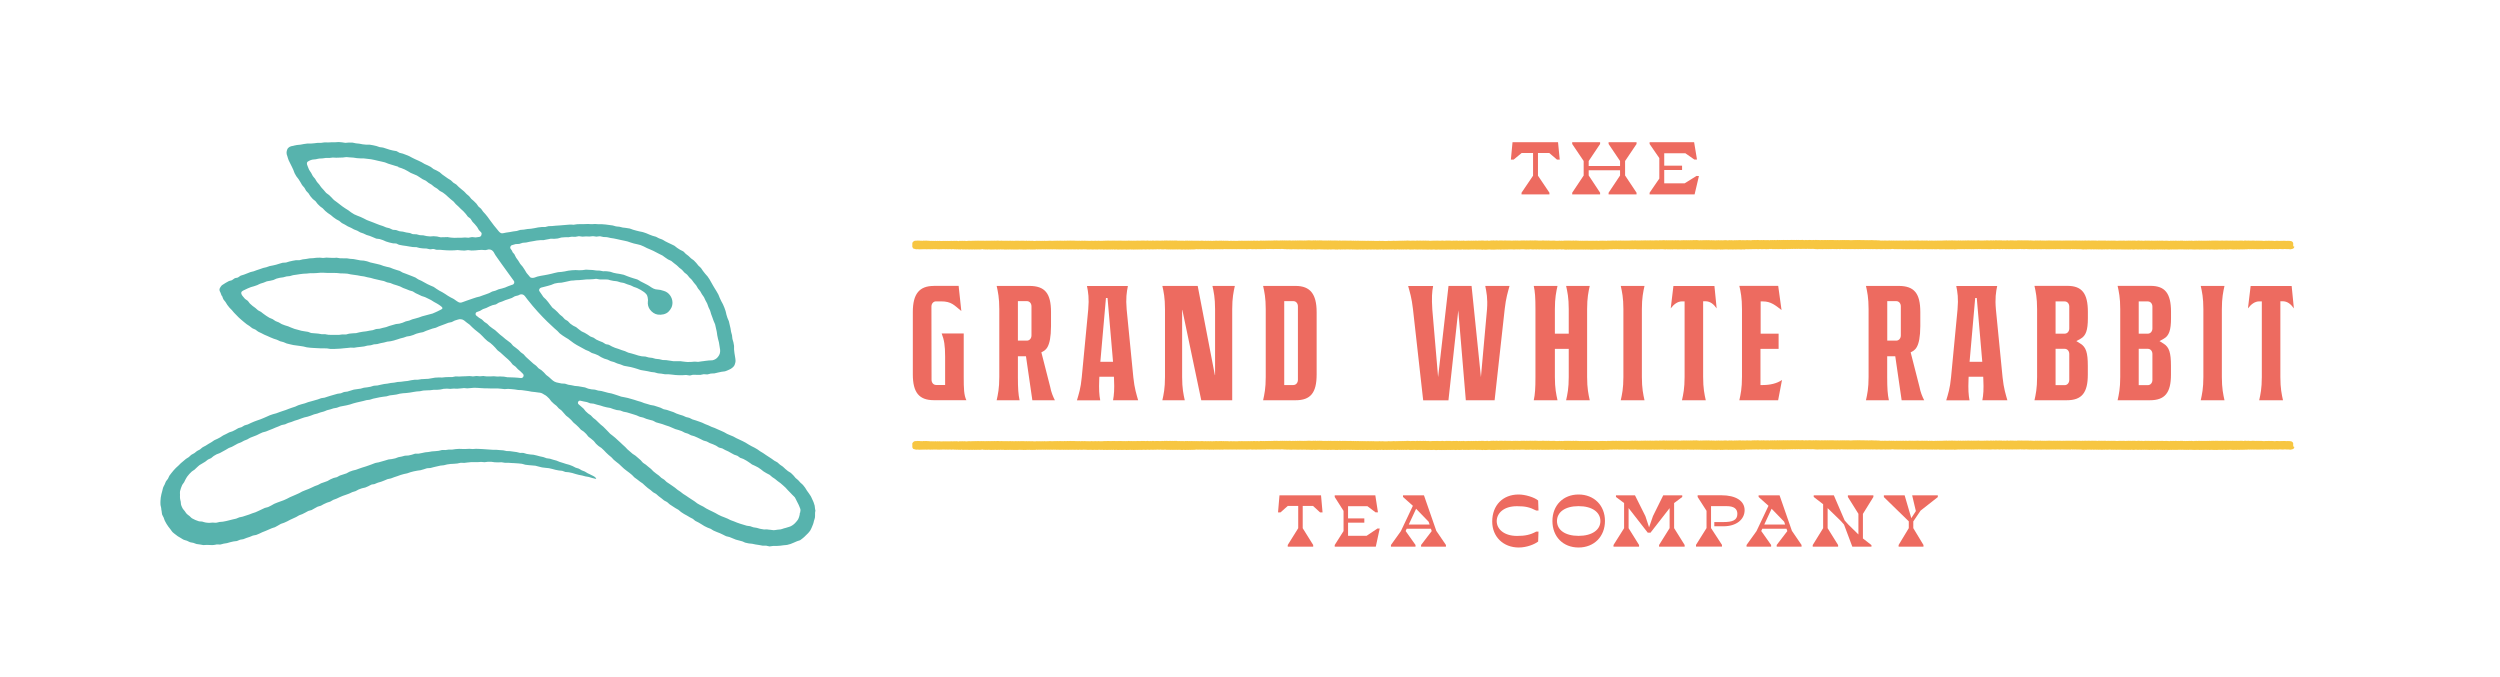 <svg viewBox="0 0 427.3 115.68" xmlns="http://www.w3.org/2000/svg" data-name="Layer 1" id="Layer_1">
  <defs>
    <style>
      .cls-1 {
        fill: #f7c641;
      }

      .cls-1, .cls-2, .cls-3 {
        stroke-width: 0px;
      }

      .cls-2 {
        fill: #57b3ad;
      }

      .cls-3 {
        fill: #ed6b60;
      }
    </style>
  </defs>
  <polygon points="218.69 84.66 218.44 87.58 218.86 87.58 220.11 86.47 221.89 86.47 221.89 90.28 220.1 93.15 220.1 93.44 224.45 93.44 224.45 93.15 222.66 90.28 222.66 86.47 224.42 86.47 225.63 87.58 226.05 87.58 225.79 84.66 218.69 84.66" class="cls-3"></polygon>
  <polygon points="228.13 84.66 228.13 84.95 229.64 87.32 229.64 90.77 228.13 93.15 228.13 93.44 235.15 93.44 235.82 90.34 235.44 90.33 233.58 91.58 230.41 91.58 230.41 89.33 233.19 89.33 233.19 88.6 230.41 88.6 230.41 86.52 233.72 86.52 235.11 87.57 235.52 87.57 235.07 84.66 228.13 84.66" class="cls-3"></polygon>
  <path d="m242.03,86.95l2.15,2.22.17.48h-3.56l1.25-2.69h0Zm-2.23-2.29v.28l1.69,1.51-2.05,4.33-1.7,2.37v.29h4.2v-.29l-1.69-2.39.18-.39h4.14l.14.4-1.82,2.38v.29h4.25v-.29l-1.65-2.42-2.11-6.07h-3.59.01Z" class="cls-3"></path>
  <path d="m262.96,90.85l-.06,1.71c-.59.46-1.93,1.02-3.31,1.02-2.65,0-4.54-1.84-4.54-4.43,0-2.79,1.81-4.63,4.51-4.63,1.14,0,2.71.48,3.34,1.03l.06,1.71h-.39c-1.15-.59-1.89-.74-3.3-.74-2.33,0-3.45,1.26-3.45,2.55,0,1.4,1.3,2.53,3.47,2.53,1.4,0,2.28-.19,3.28-.74h.39Z" class="cls-3"></path>
  <path d="m273.54,89.06c0-1.51-1.4-2.55-3.73-2.55s-3.69,1.04-3.69,2.55,1.38,2.53,3.69,2.53,3.73-1.03,3.73-2.53m-8.2,0c0-2.69,1.84-4.54,4.47-4.54s4.51,1.85,4.51,4.52-1.86,4.54-4.51,4.54-4.47-1.85-4.47-4.52" class="cls-3"></path>
  <polygon points="284.28 84.66 282.53 88.2 281.86 90.13 281.23 88.22 279.45 84.66 276.2 84.66 276.2 84.94 277.59 85.98 277.59 90.28 275.78 93.15 275.78 93.44 280.15 93.44 280.15 93.15 278.36 90.28 278.36 86.84 281.63 91.04 282.1 91.05 285.37 86.85 285.37 90.27 283.57 93.15 283.57 93.44 287.94 93.44 287.94 93.15 286.14 90.27 286.14 85.98 287.53 84.94 287.53 84.66 284.28 84.66" class="cls-3"></polygon>
  <path d="m294.54,89.23c1.53,0,2.41-.28,2.41-1.4,0-.9-.62-1.32-1.84-1.32h-2.66v3.75l1.87,2.87v.29h-4.44v-.29l1.8-2.87v-2.95l-1.52-2.37v-.29h4.06c2.47,0,3.97.96,3.97,2.55s-1.42,2.75-3.59,2.75h-1.59v-.72h1.54-.01Z" class="cls-3"></path>
  <path d="m302.8,86.95l2.15,2.22.16.48h-3.56l1.25-2.69h0Zm-2.22-2.29v.28l1.69,1.51-2.05,4.33-1.7,2.37v.29h4.2v-.29l-1.69-2.39.18-.39h4.14l.14.4-1.82,2.38v.29h4.25v-.29l-1.65-2.42-2.11-6.07h-3.59,0Z" class="cls-3"></path>
  <polygon points="315.84 84.66 315.84 84.94 317.64 87.82 317.64 91.35 315.9 89.64 315.29 88.96 313.44 84.66 310 84.66 310 84.94 311.61 86.18 311.61 90.28 309.83 93.16 309.83 93.44 314.17 93.44 314.17 93.16 312.38 90.28 312.38 86.85 314.62 89.03 315.18 89.66 316.6 93.44 319.87 93.44 319.87 93.17 318.41 92.03 318.41 87.83 320.2 84.94 320.2 84.66 315.84 84.66" class="cls-3"></polygon>
  <polygon points="326.84 84.66 326.84 84.77 326.85 84.77 327.46 87.35 326.68 88.56 325.54 84.66 321.99 84.66 321.99 84.96 326.25 89.11 326.25 90.27 324.51 93.15 324.51 93.44 328.76 93.44 328.76 93.15 327.02 90.27 327.02 89.12 328.27 87.27 331.21 84.96 331.21 84.66 326.84 84.66" class="cls-3"></polygon>
  <polygon points="258.52 24.31 258.24 27.28 258.71 27.28 260.08 26.15 262.03 26.15 262.03 30.03 260.06 32.94 260.06 33.23 264.83 33.23 264.83 32.94 262.87 30.03 262.87 26.15 264.8 26.15 266.12 27.28 266.59 27.28 266.3 24.31 258.52 24.31" class="cls-3"></polygon>
  <polygon points="274.94 24.31 274.94 24.61 276.9 27.52 276.9 28.37 271.54 28.37 271.54 27.52 273.49 24.61 273.49 24.31 268.72 24.31 268.72 24.61 270.68 27.52 270.68 30 268.72 32.94 268.72 33.23 273.49 33.23 273.49 32.94 271.54 29.99 271.54 29.1 276.9 29.1 276.9 30 274.94 32.94 274.94 33.23 279.72 33.23 279.72 32.94 277.76 29.99 277.76 27.52 279.72 24.61 279.72 24.31 274.94 24.31" class="cls-3"></polygon>
  <polygon points="281.95 24.31 281.95 24.61 283.61 27.02 283.61 30.52 281.95 32.94 281.95 33.23 289.64 33.23 290.38 30.09 289.97 30.07 287.93 31.34 284.45 31.34 284.45 29.06 287.5 29.06 287.5 28.32 284.45 28.32 284.45 26.2 288.07 26.2 289.6 27.27 290.05 27.27 289.56 24.31 281.95 24.31" class="cls-3"></polygon>
  <path d="m159.61,48.87c-2.48,0-3.59,1.37-3.59,4.45v10.68c0,3.08,1.07,4.4,3.59,4.4h5.56c-.42-.89-.45-2.01-.45-3.97v-7.43h-3.77c.42,1.07.59,2.01.59,3.97v4.83h-1.54c-.45,0-.78-.38-.78-.89l-.02-12.51c0-.51.34-.89.78-.89h.85c1.8,0,2.22.63,3.48,1.65l-.46-4.3h-4.24Z" class="cls-3"></path>
  <path d="m175.52,58.21h-1.54v-6.74h1.54c.45,0,.78.38.78.89v4.97c0,.51-.34.89-.78.89m.94,10.19h3.84c-.33-.64-.65-1.44-.79-2.24l-1.52-5.95c.67-.34,1.63-.68,1.65-4.48v-2.39c0-3.22-1.04-4.48-3.71-4.48h-5.58c.22,1,.45,2.01.45,3.97v11.6c0,1.96-.23,2.97-.45,3.97h3.92c-.22-1-.29-2.01-.29-3.97v-3.55h1.38l1.09,7.52h.01Z" class="cls-3"></path>
  <path d="m190.24,61.84h-2.17l.96-10.91h.27l.94,10.91h0Zm.02,6.57h4.27c-.27-.96-.62-1.98-.82-3.91l-1.14-11.6c-.17-1.92,0-2.96.21-4.02h-7c.22,1.06.39,2.1.22,4.02l-1.11,11.6c-.17,1.88-.52,2.9-.82,3.92h3.98c-.18-.93-.24-1.88-.17-3.57l.02-.46h2.49l.02.46c.08,1.69,0,2.64-.17,3.57" class="cls-3"></path>
  <path d="m205.32,68.41h5.29v-15.57c0-1.96.23-2.97.45-3.97h-3.83c.22,1,.45,2.01.45,3.97v11.23l-.03.07-2.94-15.27h-6.04c.22,1,.45,2.01.45,3.97v11.6c0,1.96-.23,2.97-.45,3.97h3.83c-.22-1-.45-2.01-.45-3.97v-11.42l.03-.07s3.24,15.46,3.24,15.46Z" class="cls-3"></path>
  <path d="m221.06,65.81h-1.56v-14.34h1.56c.45,0,.78.38.78.89v12.56c0,.51-.34.89-.78.89m-5.17,2.6h5.56c2.55,0,3.59-1.27,3.59-4.4v-10.66c0-3.1-1.11-4.48-3.59-4.48h-5.56c.22,1,.45,2.01.45,3.97v11.6c0,1.96-.23,2.97-.45,3.97" class="cls-3"></path>
  <path d="m324.11,58.21h-1.54v-6.74h1.54c.45,0,.78.38.78.89v4.97c0,.51-.34.89-.78.89m.93,10.19h3.84c-.33-.64-.65-1.44-.79-2.24l-1.52-5.95c.67-.34,1.63-.68,1.65-4.48v-2.39c0-3.22-1.04-4.48-3.71-4.48h-5.58c.22,1,.45,2.01.45,3.97v11.6c0,1.96-.23,2.97-.45,3.97h3.92c-.22-1-.29-2.01-.29-3.97v-3.55h1.38l1.09,7.52h0Z" class="cls-3"></path>
  <path d="m338.81,61.84h-2.17l.96-10.91h.27l.94,10.91h0Zm.02,6.57h4.27c-.27-.96-.62-1.98-.82-3.91l-1.14-11.6c-.17-1.92,0-2.96.22-4.02h-7c.22,1.06.39,2.1.22,4.02l-1.11,11.6c-.17,1.88-.52,2.9-.82,3.92h3.98c-.18-.93-.24-1.88-.17-3.57l.02-.46h2.49l.02.46c.08,1.69.01,2.64-.17,3.57" class="cls-3"></path>
  <path d="m352.9,57.03h-1.56v-5.51h1.56c.45,0,.78.38.78.89v3.73c0,.51-.34.89-.78.89m0,8.8h-1.56v-6.21h1.56c.45,0,.78.38.78.89v4.43c0,.51-.34.89-.78.89m-5.17,2.58h5.53c2.55,0,3.59-1.27,3.59-4.37v-1.53c0-2.23-.31-3.18-1.24-3.76l-.72-.45.74-.41c.89-.5,1.23-1.45,1.23-3.51v-1.07c0-3.16-1.01-4.45-3.5-4.45h-5.63c.22,1,.45,2.01.45,3.97v11.62c0,1.96-.23,2.97-.45,3.97" class="cls-3"></path>
  <path d="m367.11,57.03h-1.56v-5.51h1.56c.45,0,.78.38.78.89v3.73c0,.51-.34.89-.78.89m0,8.8h-1.56v-6.21h1.56c.45,0,.78.38.78.89v4.43c0,.51-.34.89-.78.89m-5.17,2.58h5.53c2.55,0,3.59-1.27,3.59-4.37v-1.53c0-2.23-.31-3.18-1.24-3.76l-.72-.45.74-.41c.89-.5,1.23-1.45,1.23-3.51v-1.07c0-3.16-1.01-4.45-3.5-4.45h-5.63c.22,1,.45,2.01.45,3.97v11.62c0,1.96-.23,2.97-.45,3.97" class="cls-3"></path>
  <path d="m376.15,68.41h4.06c-.22-1-.45-2.01-.45-3.97v-11.6c0-1.95.23-2.97.45-3.97h-4.06c.22,1,.45,2.01.45,3.97v11.6c0,1.96-.23,2.97-.45,3.97" class="cls-3"></path>
  <path d="m386.15,68.41h4.06c-.22-1-.45-2.01-.45-3.97v-12.95h.44c.8.03,1.36.5,1.87,1.22l-.38-3.83h-7.01l-.46,3.83c.52-.68,1.14-1.19,1.93-1.2h.44v12.94c0,1.96-.23,2.97-.45,3.97" class="cls-3"></path>
  <path d="m250.55,68.41h4.91l1.73-15.63c.21-1.87.54-2.89.82-3.91h-4.15c.21,1.06.44,2.09.3,4.01l-1.04,11.58-1.6-15.59h-3.94l-1.78,15.59-.99-11.58c-.12-1.96-.06-2.99.14-4h-4.27c.28,1.01.61,2.04.82,3.91l1.75,15.63h4.32l1.68-15.37,1.29,15.37h.01Z" class="cls-3"></path>
  <path d="m267.68,68.41h4.04c-.22-1-.45-2.01-.45-3.97v-11.6c0-1.96.23-2.97.45-3.97h-4.04c.22,1,.45,2.01.45,3.97v4.19h-2.37v-4.19c0-1.96.23-2.97.45-3.97h-4.06c.22,1,.29,2.01.29,3.97v11.6c0,1.96-.07,2.97-.29,3.97h4.06c-.22-1-.45-2.01-.45-3.97v-4.81h2.37v4.81c0,1.96-.23,2.97-.45,3.97" class="cls-3"></path>
  <path d="m277.02,68.41h4.06c-.22-1-.45-2.01-.45-3.97v-11.6c0-1.95.23-2.97.45-3.97h-4.06c.22,1,.45,2.01.45,3.97v11.6c0,1.96-.23,2.97-.45,3.97" class="cls-3"></path>
  <path d="m297.28,68.41h6.64l.66-3.47c-.86.61-2.08.87-3.25.87h-.43v-6.18h3.1v-2.6h-3.07v-5.51h.43c1.26,0,2.05.62,3.14,1.47l-.57-4.13h-6.64c.22,1,.45,2.01.45,3.97v11.6c0,1.96-.23,2.97-.45,3.97" class="cls-3"></path>
  <path d="m287.49,68.41h4.06c-.22-1-.45-2.01-.45-3.97v-12.95h.44c.8.03,1.36.5,1.87,1.22l-.38-3.83h-7.01l-.46,3.83c.52-.68,1.14-1.19,1.93-1.2h.44v12.94c0,1.96-.23,2.97-.45,3.97" class="cls-3"></path>
  <path d="m392.01,42.15c-.02-.07,0-.13-.07-.21.04-.05.05-.13,0-.18.09-.24-.12-.6-.55-.57-.06-.04-.19-.03-.26-.02-.09-.02-.13-.02-.22.01-.18.02-.37-.05-.53-.02-.08-.02-.14-.01-.21.01-.09,0-.17-.04-.27,0-.11-.02-.27,0-.38.01-.09-.01-.19-.05-.29-.02-.13-.03-.28.02-.41.03-.15.02-.3-.06-.45-.03-.07-.02-.11-.02-.18,0-.06-.01-.11-.01-.18,0-.15-.02-.29-.03-.43,0-.21-.04-.38.01-.61.02-.22-.04-.5-.03-.71-.03-.12-.02-.21-.03-.33,0-.12-.04-.22-.02-.35,0-.28,0-.52-.06-.79-.01-.1-.01-.2,0-.31,0-.14-.05-.27,0-.44,0-.17-.04-.39-.05-.57.02-.21-.06-.47-.03-.7-.03-.12-.01-.22.02-.35.01-.1,0-.13-.04-.26,0-.06-.02-.13-.01-.18,0-.08-.02-.14,0-.21,0-.1-.02-.23-.05-.33,0-.12,0-.22-.04-.35,0-.36-.01-.72-.03-1.08,0-.14-.03-.22-.03-.38-.01-.15-.01-.26,0-.41.01-.06-.02-.14-.03-.21-.01-.07-.02-.1-.02-.17,0-.08-.01-.16-.03-.24,0-.06-.01-.12-.01-.17,0-.05-.01-.1-.02-.17,0-.16,0-.3-.02-.46.02-.11-.03-.18-.05-.29,0-.15-.04-.32.02-.48,0-.12-.03-.35.01-.52,0-.12-.03-.29,0-.42,0-.09,0-.19-.04-.28-.01-.07-.02-.16,0-.23.02-.12-.03-.23-.04-.35-.01-.08-.02-.14-.02-.22.02-.08-.02-.19-.02-.26-.01-.15-.06-.31.01-.46,0-.12-.05-.21,0-.32,0-.17-.03-.32,0-.5.01-.09-.02-.19-.05-.29,0-.13-.07-.24-.03-.38-.03-.08,0-.2-.02-.29.02-.12-.04-.24,0-.36,0-.16-.01-.34-.06-.5,0-.13,0-.25-.05-.38,0-.15-.04-.32-.03-.48.02-.31-.06-.64-.04-.94-.02-.15-.04-.42-.04-.58-.01-.11-.02-.2-.03-.3,0-.12-.04-.31-.01-.43,0-.07-.02-.12-.02-.19,0-.16,0-.24-.02-.39,0-.17-.02-.29-.04-.47.01-.12-.06-.25-.02-.38-.02-.07-.02-.15-.01-.2,0-.14-.02-.29-.03-.41.01-.08-.02-.13,0-.21.02-.08-.04-.14-.04-.2-.03-.09-.04-.17,0-.26.01-.21-.06-.46-.03-.67,0-.15,0-.32-.06-.47-.02-.1-.03-.24-.02-.33.02h0c-.1-.05-.17-.05-.27-.01-.16-.03-.31-.03-.47,0-.09-.03-.17-.01-.25.02-.25-.06-.52-.02-.78-.02-.07-.02-.13-.02-.19,0-.16-.03-.29,0-.44.02-.09-.03-.16-.01-.21,0-.09-.03-.24-.02-.33-.03-.09,0-.16-.03-.25.01-.15,0-.29-.04-.44,0-.09-.02-.16,0-.24,0-.07-.01-.14-.03-.22,0-.11-.03-.16,0-.23.01-.15-.06-.3-.04-.45-.02-.1-.03-.2,0-.29,0-.09-.01-.18-.02-.28,0-.19-.03-.42-.03-.6.02-.09-.04-.18-.06-.29-.03-.07-.02-.12-.01-.17,0-.27-.03-.51,0-.76.01-.09-.04-.13-.04-.22-.02-.08-.02-.17,0-.24.02-.21-.04-.44-.03-.64,0-.11-.04-.21-.02-.33,0-.05-.01-.1-.01-.15,0-.09-.02-.2-.04-.29-.01-.07-.02-.17,0-.23,0-.2-.03-.41-.02-.6,0-.15-.05-.29.01-.45,0-.1-.01-1.12-.02-1.2,0-.09,0-.18-.03-.26.01-.05,0-.12-.02-.17,0-.06-.02-.14-.02-.19-.01-.13-.03-.2,0-.35,0-.14-.02-.25,0-.4,0-.06-.02-.11-.02-.17,0-.18-.02-.36,0-.53,0-.07-.02-1.01-.03-1.11,0-.07-.01-.13-.01-.2,0-.04-.01-.1-.02-.18,0-.12-.03-.25.02-.37,0-.06-.02-.11-.03-.17-.03-.09,0-.17.02-.25.03-.12-.04-.26-.01-.39,0-.11-.05-.19-.04-.3.01-.17,0-.36-.02-.53-.02-.13-.03-.25-.04-.37,0-.1-.01-.2-.05-.3-.02-.1,0-.17-.03-.28,0-.05-.01-.11-.02-.17,0-.14-.02-.25,0-.39,0-.18-.02-.37-.02-.54,0-.07-.02-.15-.04-.24-.01-.09-.02-.22,0-.32.03-.15,0-.3-.04-.44,0-.12-.04-.21-.03-.33-.02-.16-.02-.35-.02-.51.02h-.09c-.16-.06-.35-.02-.51,0-.21,0-.39-.03-.58,0-.09-.04-.14-.04-.23-.02-.17-.01-.34-.03-.52,0-.2,0-.4-.06-.58.02-.13-.05-.25-.05-.38,0-.15-.08-.33-.01-.49,0-.22-.01-.43-.06-.65,0-.11,0-.21-.04-.32,0-.23-.01-.41-.01-.65,0-.17-.05-.35-.03-.52,0-.09-.04-.18-.03-.25,0-.17-.04-.36,0-.52,0-.11-.02-.23-.04-.34,0-.23-.05-.49-.02-.72,0-.08-.02-.15-.04-.24,0-.18-.04-.39.01-.57.01-.1-.03-.19-.05-.29,0h-.03c-.09-.03-.21-.05-.31,0-.05-.02-.14-.02-.22,0-.04-.02-.12-.03-.18-.01-.12-.04-.22,0-.34,0-.19-.06-.37,0-.58,0-.13-.06-.23,0-.35.01-.16.01-.29-.09-.43-.01-.09-.04-.19.01-.29.01-.09-.05-.15,0-.25.01-.23,0-.45-.03-.68,0-.08-.01-.25-.03-.33.01-.1-.02-.22-.03-.32,0-.1-.01-.2-.01-.3,0-.12-.05-.27,0-.39,0-.14-.07-.25.02-.38.01-.14-.07-.3-.04-.44-.02-.11-.05-.18,0-.29,0-.09-.03-.27-.03-.35-.01-.09-.02-.14-.02-.22.01-.07-.02-.15-.02-.23-.01-.34-.05-.68.03-1.02,0-.11-.02-.23,0-.33,0-.19-.01-.38-.04-.57.01h-.12c-.08-.03-.13-.03-.2-.01-.06-.03-.22,0-.3.02-.13-.06-.3-.02-.45-.01-.11-.02-.24-.02-.34,0-.05-.02-.12-.02-.18,0-.12-.03-.17,0-.27,0-.08-.03-.13-.03-.21,0h-.25c-.12-.03-.21-.03-.33,0-.13-.05-.23-.01-.36,0-.12-.02-.24-.06-.36,0-.29.02-.6-.06-.89,0-.11-.05-.24,0-.35,0-.22-.05-.47-.07-.71-.05-.11-.06-.17-.03-.29-.01-.05-.02-.15-.01-.19,0-.11-.01-.21-.05-.32-.02-.11-.02-.24-.03-.34.01-.07-.02-.15-.02-.21,0h-.14c-.13-.03-.26-.02-.39,0-.09-.03-.24-.02-.34-.01-.12-.05-.22,0-.33,0-.1,0-.18-.05-.28-.01-.09-.02-.19-.03-.29,0-.11-.05-.2,0-.3,0-.07-.02-.12-.02-.18,0-.06-.02-.13-.02-.19,0-.12-.03-.21,0-.32.01-.09,0-.19-.02-.28.01-.34-.03-.65-.04-.98-.02-.1-.03-.21-.01-.3,0-.1-.02-.19-.03-.29,0-.17-.02-.34,0-.53.01-.18-.02-.31-.04-.47,0-.11,0-.2-.05-.31,0-.13-.03-.29-.05-.42-.02-.08,0-.11-.03-.22,0-.1-.02-.19-.01-.3.01-.13-.03-.25-.03-.39,0-.17-.03-.33-.02-.5,0-.16,0-.38-.04-.52.01-.07-.02-.12-.02-.16-.01-.12-.05-.21,0-.33,0-.08-.03-.13-.04-.22-.02-.11-.02-.21-.01-.32.02-.12-.03-.29-.04-.4,0-.29-.02-.6-.05-.88,0-.14-.02-.26-.05-.4,0h-.14c-.19-.05-.36-.05-.55-.01-.08-.03-.15-.01-.23,0-.1-.01-.19-.05-.28,0-.14-.05-.31,0-.46,0-.07-.03-.22-.02-.3-.01-.17-.01-.5-.02-.66.01-.06,0-.12-.02-.19,0-.08-.03-.17-.02-.25,0-.12-.03-.25,0-.38,0-.11-.04-.2-.02-.31,0-.11-.03-.23-.01-.33.01-.15-.04-.29-.01-.45,0-.11-.03-.22-.06-.33.02h-.09c-.14-.07-.28-.03-.42-.01-.11-.04-.19-.03-.29,0-.13-.05-.26,0-.39.02-.14-.05-.28-.05-.41-.02-.1,0-.16-.03-.25,0h-.11c-.14-.04-.27-.03-.41,0-.13-.03-.23-.03-.35,0h-.11c-.21-.05-.43-.04-.65-.01-.13-.02-.36-.02-.47,0-.08-.02-.17-.02-.26.02-.09,0-.18-.01-.27.01-.06-.03-.16-.03-.22-.01-.18-.02-.43-.04-.62.01-.1-.03-.17-.01-.21,0-.11-.02-.19-.06-.31,0-.16.02-.35-.08-.49-.02-.11-.01-.16,0-.26.02-.11-.03-.19-.04-.31,0-.14-.02-.35-.03-.49.02-.15-.04-.34-.06-.49-.02-.14-.06-.28.02-.42.02-.2-.03-.39-.07-.61-.03-.07-.01-.17,0-.24.02-.18-.02-.36-.01-.54,0-.15-.02-.25-.05-.4,0-.1-.03-.16-.03-.26.02-.08-.03-.2-.03-.29-.02-.08-.01-.16-.03-.25,0-.11-.04-.29-.04-.39,0-.05-.01-.1-.03-.19-.02-.08-.03-.16-.02-.22,0-.21-.03-.4,0-.58,0-.15.02-.28-.04-.42.02-.15-.04-.34-.02-.5.01-.13-.04-.22-.05-.35-.04-.1-.03-.17-.04-.28,0-.07-.02-.11,0-.15,0-.16-.04-.33.02-.49.02-.13-.06-.28.02-.42,0-.11,0-.18-.03-.31,0-.1-.03-.22-.01-.33,0-.08-.03-.14-.03-.22,0-.07-.03-.14-.03-.22,0-.18-.03-.34,0-.51.03-.11-.03-.24-.06-.36-.03-.08,0-.16-.02-.24.01-.11,0-.18-.05-.28,0-.08,0-.15-.01-.24,0-.11-.04-.16-.02-.25,0-.07-.02-.14-.01-.21,0-.08-.03-.17-.03-.24,0-.1.01-.24-.04-.32,0-.08-.03-.16-.04-.25,0h-.1c-.23-.05-.46-.01-.71,0-.14-.02-.38-.03-.51.02-.29-.06-.59,0-.87,0-.09-.04-.18,0-.27,0-.16-.03-.31-.04-.45,0-.17,0-.32-.04-.47,0-.11-.01-.2-.05-.3,0-.08-.02-.16-.03-.25.01-.13-.02-.27-.05-.4,0-.1,0-.22-.03-.31,0-.14-.02-.27-.01-.39,0-.19-.05-.37,0-.56,0-.07-.03-.12-.03-.2-.01-.14-.03-.25.02-.39.03-.08-.03-.13-.03-.21,0-.11-.01-.16-.01-.27,0-.14-.03-.24-.01-.37.01-.08-.04-.19-.03-.28-.01-.09-.02-.17,0-.26,0-.11-.03-.35-.03-.46,0-.09-.04-.19-.02-.27.01-.09-.05-.17-.03-.26-.02-.06,0-.12-.03-.22.01-.18-.04-.37-.02-.55,0-.08-.02-.14-.02-.22.02-.1-.02-.19-.03-.3-.01-.09-.03-.17-.01-.25.02-.04,0-.1-.01-.15,0-.12-.03-.19-.02-.3-.01-.05-.01-.13-.02-.2,0-.09-.02-.18-.03-.28,0-.07-.02-.1-.02-.17,0-.08-.03-.18,0-.26.02-.26-.03-.51-.03-.78-.01-.08-.01-.12-.03-.23,0-.08-.02-.12-.02-.2,0-.1,0-.2-.03-.3,0-.1,0-.19-.02-.29,0-.09-.03-.14-.03-.23,0-.11-.02-.24-.04-.35,0-.06-.02-.13-.02-.19,0-.14-.03-.28-.01-.41,0-.09-.03-.19-.02-.31,0-.15-.01-.31-.04-.45-.02-.13-.05-.31-.02-.47,0-.15-.06-.28,0-.43,0-.12,0-.24-.05-.35-.01-.07-.02-.12-.01-.16,0-.08-.02-.13-.02-.21,0-.06-.01-.13-.03-.2,0-.22-.03-.42,0-.64.03-.13-.03-.25-.03-.38,0-.12-.05-.29-.02-.42,0-.12-.03-.2,0-.32,0-.32-.08-.73,0-1.07-.02-.13-.05-.21-.04-.36-.01-.1-.04-.25,0-.35,0-.09-.04-.19-.02-.26,0-.15-.07-.31-.02-.47,0-.11,0-.23-.03-.34,0-.07-.02-.12-.01-.19,0-.07-.03-.12-.03-.19-.02-.24-.02-.48-.04-.72,0-.09-.02-.2-.03-.29,0-.11-.03-.21-.03-.32,0-.07-.02-.12-.01-.19.01-.17-.02-.34-.04-.5,0-.11-.04-.19-.02-.3-.01-.08-.03-.13-.03-.21,0-.15-.02-.28,0-.42.02h-.13c-.19-.04-.32,0-.48-.01-.1,0-.19-.04-.29,0-.16,0-.32-.02-.49.02-.12-.01-.21-.04-.35-.02-.07-.02-.11-.02-.18,0-.11-.01-.2-.02-.3,0-.12-.04-.28,0-.4-.02-.16.04-.29.02-.46,0-.22.03-.4-.04-.61.03-.1,0-.18-.06-.27-.03-.09-.02-.14-.02-.22.02-.06-.02-.14-.02-.21,0-.09-.04-.22-.05-.32-.01-.22-.03-.41.04-.62.05-.13-.06-.25-.06-.39-.03-.13-.02-.19.02-.31.02-.09-.05-.19-.04-.26-.02-.07-.03-.13-.03-.19-.01-.09-.02-.14-.02-.22.02-.09,0-.15-.04-.23-.01-.12-.04-.21.01-.31.02-.19,0-.33-.07-.52,0-.1-.02-.22-.05-.32,0-.12-.04-.2-.03-.32,0-.08-.02-.2-.02-.29,0-.09-.03-.14-.03-.22-.01-.15-.01-.34,0-.49.02-.16-.03-.33-.06-.48,0-.09-.04-.21-.03-.3,0-.11-.05-.18-.04-.29,0-.19-.05-.44-.05-.65-.02h-.12c-.07-.03-.14-.02-.2,0-.14-.01-.21,0-.35.01-.08-.03-.16-.03-.2-.02h-.53c-.15-.05-.27.05-.42.02-.21-.05-.45-.04-.67,0-.05-.02-.14-.01-.23,0-.11-.03-.26-.04-.35-.01-.07-.02-.12-.02-.18,0-.12-.03-.25.01-.38,0-.18-.03-.34.03-.52.02-.19.04-.34-.07-.51-.02-.08-.01-.15,0-.23,0-.13-.06-.25.02-.39,0-.13-.06-.23.01-.35,0-.21-.01-.41-.04-.62,0-.07-.03-.14-.04-.22-.01-.08-.02-.13-.01-.2.02-.31-.04-.66-.02-.97,0-.13-.04-.24-.02-.34-.03-.12,0-.26-.03-.38.03-.11-.02-.21-.06-.32,0h-.11c-.08-.03-.14-.03-.21,0-.17,0-.35.01-.53,0-.22.02-.46.01-.7.02-.14-.04-.3-.02-.43,0-.11-.01-.18,0-.3.02-.09-.04-.18-.02-.26-.01-.11-.03-.25-.03-.35.02-.1-.02-.23-.01-.33,0-.28-.05-.58-.01-.86-.02-.1-.04-.18-.02-.27,0-.25-.01-.48,0-.73,0-.1-.01-.19-.04-.29-.01-.1-.02-.25,0-.35,0-.07-.02-.12-.01-.17,0-.2-.03-.36,0-.55,0-.2,0-.36-.03-.55-.01-.05-.01-.11-.02-.18,0-.13-.02-.32,0-.45,0-.18-.02-.36-.04-.53,0-.12-.06-.22,0-.34,0-.09-.04-.2-.05-.3-.01-.23-.03-.44-.04-.67-.01-.1-.03-.21,0-.31,0-.09,0-.17-.04-.26-.01-.11-.02-.23,0-.34,0-.08-.02-.13-.02-.21,0-.06-.01-.11,0-.15.01-.17-.02-.33-.06-.49,0-.13-.03-.27-.04-.4-.02-.1-.03-.17-.01-.21,0-.07-.03-.17-.03-.25,0-.11,0-.21-.02-.32,0-.11-.05-.17-.04-.28,0-.13-.04-.31-.01-.44,0-.25-.03-.51,0-.77,0-.11-.02-.22-.05-.32-.02-.14-.02-.27-.03-.41,0-.09,0-.18-.04-.28,0h-.14c-.08-.03-.18-.05-.27,0-.14-.02-.29-.04-.42.01-.37-.04-.75-.05-1.12,0-.15,0-.29-.02-.43.01-.11-.04-.24-.03-.37,0-.13-.07-.22-.02-.36,0-.14-.06-.27,0-.41,0-.1-.02-.19-.05-.3,0-.19-.02-.39-.03-.57.01-.17-.06-.43-.03-.62-.02-.13-.03-.26-.01-.39,0-.1-.03-.17-.03-.28,0-.11,0-.2-.05-.31,0-.06-.02-.1-.02-.16,0-.07-.03-.15-.03-.22,0-.11,0-.21-.01-.31,0-.15-.02-.24-.03-.38,0-.08-.02-.23-.03-.34,0-.08-.02-.15,0-.23.02-.09-.01-.16-.04-.25,0-.06-.01-.1,0-.13,0-.07-.03-.13-.02-.19,0-.08-.01-.13-.04-.25,0-.06-.01-.1-.01-.16,0-.11-.03-.2,0-.31.01h-.13c-.09-.03-.15-.03-.23,0-.18,0-.38-.06-.56.02-.05-.01-.09-.01-.14,0-.16-.04-.32-.04-.48,0-.11-.02-.19-.05-.3-.02-.07-.02-.14-.02-.22.02-.17-.03-.34-.02-.51,0-.09-.03-.21-.03-.3,0-.07-.02-.11-.02-.18,0-.09-.01-.2-.03-.31,0-.11-.01-.21-.02-.32,0-.16-.02-.32-.03-.48,0-.17-.03-.31-.02-.46.01h-.53c-.09-.03-.15-.03-.23,0-.07-.01-.16-.01-.23,0-.17-.07-.32.03-.51.01-.08-.03-.12-.03-.19-.02-.08-.02-.13-.03-.22,0-.1-.03-.15-.03-.25,0h-.09c-.13-.05-.26-.02-.38,0-.08-.05-.19-.04-.27-.01-.12-.03-.16-.03-.26,0-.05-.01-.11-.02-.18.01-.2,0-.39-.06-.58,0-.14-.03-.3,0-.45.02-.18-.05-.27-.03-.45-.01-.14-.02-.32-.03-.47,0-.16-.03-.28-.04-.42,0-.25-.02-.5-.07-.75,0-.15-.05-.28,0-.42-.02-.11-.03-.21.01-.31,0-.11,0-.27-.02-.38,0-.08-.02-.14-.02-.21,0-.09-.03-.14-.03-.23,0-.13-.04-.29,0-.42,0-.08-.03-.17-.04-.25-.01-.16-.02-.32-.02-.48.03-.12-.06-.22-.04-.36-.02-.09-.03-.19-.01-.32,0-.11-.02-.24-.04-.36,0-.16-.02-.32-.07-.49-.03-.09-.01-.16-.03-.26.01-.11-.02-.2-.05-.3,0-.13-.02-.22-.04-.35-.01-.07-.02-.13-.02-.21.01-.06-.02-.17-.02-.23-.01-.1-.03-.2-.02-.3,0-.14-.02-.23-.03-.36.02-.12,0-.23-.06-.36,0-.14-.01-.25,0-.39,0-.1,0-.18-.04-.28-.01-.05,0-.1-.01-.16,0-.1-.03-.17,0-.27.02-.21-.02-.38-.07-.59,0-.13-.03-.29-.03-.41,0-.17-.06-.34-.05-.52-.01h-.13c-.1-.03-.18-.02-.28-.01-.06-.02-.13-.03-.2,0-.14-.02-.28-.02-.43.02-.1-.02-.19-.05-.29-.01-.09-.04-.17-.02-.21,0-.07-.01-.17-.01-.24.01-.07-.02-.18-.03-.25,0-.11-.03-.19-.01-.3,0-.12-.03-.3-.02-.42,0-.15-.06-.32-.02-.46,0-.09,0-.15-.03-.23,0h-.14c-.11-.04-.21,0-.31,0-.06-.02-.11-.01-.16,0-.07-.02-.13-.03-.23-.01-.07-.02-.14-.03-.22,0-.08-.03-.15-.03-.23,0-.19-.01-.36-.01-.53,0-.15-.02-.26-.03-.39,0-.05-.02-.13-.03-.2,0-.07-.02-.18,0-.26,0-.19-.04-.52,0-.76,0-.22-.02-.47.02-.68.03-.08-.02-.15-.01-.22,0-.06-.02-.14-.02-.19-.01-.14-.02-.26-.03-.4.01-.18-.03-.4-.04-.58,0-.08-.02-.12-.02-.2,0-.12-.06-.21-.01-.33,0-.07,0-.15-.02-.22,0-.16-.04-.5.01-.62-.01-.12-.05-.27,0-.4,0-.06-.02-.12-.03-.19-.01-.1-.04-.18.01-.28.02-.13-.04-.33-.04-.46-.01-.12-.03-.22-.03-.33,0-.11-.04-.25-.04-.34-.02-.09-.04-.23-.01-.32,0-.08-.02-.11-.02-.19,0-.09-.03-.19-.04-.3,0-.05,0-.13-.01-.18,0-.11-.03-.19-.02-.29.01-.05,0-.12-.02-.17,0-.09-.04-.23-.02-.34.01-.09,0-.21-.04-.31-.01-.18-.04-.36,0-.54,0-.14,0-.28-.04-.42.01-.13-.01-.23-.05-.36,0-.07-.01-.14-.02-.22.01-.07-.03-.16-.02-.21,0-.09-.04-.16-.04-.24-.01-.08-.03-.13-.03-.21,0-.19-.02-.35.03-.53.02-.14-.04-.25-.04-.41,0-.11-.04-.2-.01-.3,0-.09-.02-.13-.03-.22,0-.13,0-.22-.05-.35,0-.06-.02-.12-.03-.2-.01-.09-.02-.13-.02-.22.01-.05,0-.11,0-.15.01-.06-.01-.15,0-.22,0-.14-.07-.29-.01-.44-.02-.22-.01-.45-.02-.66,0-.11-.06-.17-.02-.29,0-.11-.02-.21-.03-.32-.02h-.46c-.13,0-.26.03-.4,0-.25.03-.5-.03-.75.02-.19.02-.32-.06-.51,0-.09-.02-.19-.06-.3-.01h-.24c-.14-.04-.22,0-.34,0-.11-.04-.2,0-.29,0-.06,0-.11-.03-.22,0-.16-.01-.35-.06-.48,0-.23-.02-.51-.06-.74-.01-.15-.02-.33-.03-.48,0-.1-.03-.15,0-.22,0-.06-.02-.12-.03-.2,0-.05-.01-.11-.01-.15,0-.17-.02-.33,0-.52,0-.14-.04-.18,0-.27.02-.11-.03-.32-.04-.44-.02-.13-.02-.31,0-.45,0-.21,0-.45-.03-.64,0-.07-.02-.13-.02-.2.01-.07,0-.19-.03-.25,0-.07-.02-.11-.02-.18,0-.12-.01-.24,0-.36.01-.24-.04-.46.01-.7.03-.14,0-.28-.07-.43-.02-.16-.04-.23-.01-.35,0-.09-.03-.16-.02-.25,0-.1-.02-.19-.03-.29.03h-.06c-.07-.04-.13-.04-.2-.03-.11-.04-.22-.01-.32,0-.08-.02-.15-.02-.23,0-.08-.02-.15-.01-.21.01-.16-.03-.29-.03-.45,0-.09-.01-.21-.02-.31,0-.1-.03-.17,0-.28,0-.08-.01-.17-.03-.27,0-.07-.02-.15,0-.2,0-.09-.03-.14-.03-.22,0-.12,0-.25-.01-.36,0-.12-.05-.22,0-.34,0-.1-.04-.15-.04-.25,0h-.09c-.12-.06-.26,0-.38,0-.1,0-.21-.05-.31-.01-.09,0-.24-.02-.34,0-.15-.01-.25-.04-.4-.03-.05-.01-.11-.02-.18,0-.13-.06-.26-.01-.39,0-.12-.05-.26-.01-.37.01-.11,0-.29-.03-.38-.01-.1-.01-.2-.04-.3-.02-.15-.03-.3-.01-.44.02-.31-.09-.74.32-.62.51-.03.06-.05.1,0,.17-.03.09-.02.16,0,.24-.06.08,0,.19.06.25-.03.15.22.22.39.24.11.02.22.09.35.03.21,0,.46.06.67.01.11,0,.14.03.26,0,.19.01.43,0,.6-.01.1.04.19.03.28,0h.26c.16.02.27.04.43,0,.1.03.24.02.35-.01.14.03.3.02.46,0,.09.03.16.04.27.02.1.02.26.02.35,0,.17.02.37-.01.54-.03.07.03.14.03.21.01.11.01.21.04.32,0,.23.05.46,0,.69,0,.13.02.23.07.35,0h.21c.09.04.22.05.33.02.1.03.21.04.32,0,.09.03.22.05.32.02.27.04.13.03.41-.03.11.03.19.09.3.04.27-.01.54.03.81,0,.15.06.29-.02.44,0,.13,0,.33.04.46-.01.14.05.2.03.33.01.13.01.16.03.29,0,.1.02.14,0,.21,0,.12.03.2,0,.31,0,.11.01.23,0,.33-.05h.06c.13.06.25.05.4.05.11.02.22.02.31,0,.12,0,.2.05.32-.01.22,0,.47.07.69.02.08.02.12.02.2,0,.07.03.15.01.23-.02.11,0,.21.06.33.02.09.02.16.02.28-.01.11,0,.23.04.34-.02.15.04.3.05.46.01.17.07.34,0,.53.03.09.01.21,0,.3-.01.09.04.18.01.27-.01.09.02.19.01.3.02.07,0,.12-.01.18-.01.08,0,.15.04.24.01.24-.01.48,0,.72,0,.29-.05.57.02.87,0,.04.02.13.02.18,0,.1.03.22,0,.32,0,.06,0,.12,0,.19-.03.1.04.19.06.3,0,.12,0,.24.06.35.02.14.02.25.02.38,0,.1.03.15.01.22,0,.09.02.17.03.26-.03.04,0,.08.01.12,0,.11.05.2.03.31,0,.06.02.13.03.22,0,.15.04.27.01.42-.01.12,0,.18.05.29,0,.12.03.28.05.41,0,.15.04.25.02.41.01.13.01.23.03.34-.01.17.02.33.05.52,0,.11,0,.19.05.3,0,.1.02.21.06.31.02.32.03.62,0,.94,0,.09.03.14.03.23,0,.14.04.32,0,.46,0,.13.04.28.02.41,0,.04.01.09.02.17,0,.09.03.17.02.25,0,.05.01.13.01.18,0,.09.02.16,0,.25,0,.13.06.22-.02.35-.01.18,0,.33.08.5,0,.22,0,.46.06.66,0,.17,0,.35.01.53.01.14.02.29.05.42.02.11,0,.27.01.41-.01.2.02.39.05.57,0,.11,0,.21.03.32.01.14.03.29.01.44-.02.19.01.4.05.57,0,.16.06.37.04.53.02.22.03.43.02.66,0,.14.01.28.03.42-.01.1.04.17.04.27,0h.13c.13.08.23,0,.37,0,.1-.01.21.04.29.04.14-.03.31,0,.44-.03.1.04.16.04.27,0,.11.03.2.04.3,0,.06.02.14,0,.2,0,.18.04.35.02.53.01.13,0,.21.03.34-.02.07.02.13.02.17.01.09.03.15.03.25,0,.14,0,.26.06.39,0,.14.04.2.01.35,0,.08.02.22.03.31,0,.08.01.17.02.26-.01.13.04.23.02.36,0,.09.02.16.03.25-.02.24.06.51.02.75,0,.15.06.32.03.48,0,.18,0,.37.05.56,0,.11,0,.24.04.35,0,.08.01.12.01.2-.02.19.03.39.05.6,0,.12.06.18.04.29.03.07.02.14.01.19,0,.07.01.14,0,.21-.03.15.03.29.06.46.04.12.02.23,0,.35,0,.1.02.23.02.34,0,.07.02.21.02.27,0,.08.03.13.02.2,0,.09.01.13.03.24,0,.04.01.09.01.15,0,.07.02.23.02.32,0,.08.01.15,0,.23,0,.24.05.47.04.71,0,.1.04.2.05.28.02.08.01.14,0,.2-.02.12.02.26.06.38,0,.13.03.25.03.37,0,.1.02.2.02.28,0,.13.03.27,0,.39-.02.09.02.19,0,.28-.04.15.08.3.02.46.02.13.03.3.03.42,0,.1.03.17,0,.27,0,.1.03.22.03.33,0,.09,0,.18.05.28.01.05.01.15,0,.19,0,.13.02.24.03.39,0,.09.01.19.03.29,0,.15.02.28.04.44-.01.13.02.25.03.38,0,.09,0,.19.04.28,0,.08.02.17.04.26,0,.08.03.16.02.23,0,.15.05.3.02.45-.02.12.01.28.04.39.01.06.02.11.01.15,0,.09.03.16.03.24,0,.04.02.31.01.41,0,.1.03.26.01.36,0,.11.03.22,0,.34,0,.15.02.3.03.45,0,.05,0,.13.01.19,0,.05.02.14.02.21,0,.21,0,.4.03.6,0,.11.04.2-.01.32,0,.11.04.28.03.39.01.16.02.35-.03.51-.03.18.08.43.01.63.02.11-.02.21.05.31.01.08.02.15.02.23-.02.14.03.26.02.4.01.07.02.13.02.2,0,.08.02.12.02.19-.01.08.04.16.02.23,0h.17c.08.04.26,0,.34-.02.19.02.36.03.53,0,.1.04.16.01.22,0,.12.05.23.02.35.01.09.03.14.03.23,0,.04,0,.09.01.15,0,.04.01.11.01.16,0,.15.03.38-.01.56,0,.1.04.18.03.28-.02.07.02.13.03.2.01.24.04.44.03.67.04.12.05.23.02.35-.01.07.03.19.05.27.02.15.04.35.02.51,0,.11.01.15.01.26,0,.07.02.11.02.18,0,.32.03.6.02.93,0,.15.02.29.04.44,0,.11,0,.19.02.32,0,.11.02.22.05.35.02.1.03.22-.02.32,0,.07,0,.18.03.24.01.17.01.31.05.46-.02.17-.01.32.08.49.02.11.04.18.01.29-.02.09,0,.21.02.3,0,.17.03.35.03.52.02.1.03.15,0,.22,0,.07.02.16.03.24,0,.06.02.12.03.2,0,.16.06.32.01.49,0,.17.01.31.05.5,0h.33c.13.04.3.03.44.02.09.02.18.03.28-.02.05,0,.09.01.15,0,.12.03.28.05.4,0,.1,0,.18.04.28,0,.21,0,.42.03.62,0,.13-.03.18.03.32,0,.12.01.27.04.38,0h.15c.09.04.15.04.24.01.37,0,.73.05,1.09,0,.11.05.2,0,.31,0,.1.02.17.04.29.01.1.03.18.01.26-.01.05.01.08.01.13,0,.21.03.41.04.62,0,.19.02.4.04.58,0,.16.04.41,0,.58,0,.07.02.15.04.24.02.13.03.21,0,.35-.03.11.06.17.06.28,0h.19c.16.06.31.03.48.01.18-.01.35.05.54,0,.06.02.12.01.17,0,.1.04.17,0,.26-.01.09.04.14.04.24,0,.09,0,.19.02.27,0,.1.04.18.04.29.02.13.01.19.02.31-.02.05,0,.12,0,.15-.01.14.05.27.05.41.01.12.05.21.02.34,0,.14.03.25.03.38,0,.2.02.42.04.61-.01.21.05.46.05.68.03.14-.03.22.03.36-.02h.12c.07.03.15.02.23.01.12.03.21.04.33,0,.07.01.14.03.22,0,.15.04.3,0,.45-.01.1.06.19.02.3.02.08,0,.22.02.29,0,.07,0,.11.03.22,0,.11.03.28.04.39,0,.28.03.57.03.84-.01.28.07.55.03.83.01.11.04.25.02.38.01.13.04.18.02.28-.01.08.03.15.03.24,0,.1.03.18.05.29,0,.09.04.16.02.21,0,.14.01.3.02.44,0,.11.02.22.03.33,0,.12,0,.24.03.36-.01.22.05.46.04.68,0,.17.02.33.05.49.02.11.03.19,0,.29-.04.12.06.25.04.38.03.13.04.25-.02.39,0,.22.02.36.02.57,0,.11.02.21-.03.33-.01.17.03.35,0,.52-.02.08.04.12.04.2.03.09.04.18,0,.28-.01.16.04.36,0,.53.01.29.03.19.08.47,0,.08,0,.14.05.24.02.15.04.34-.02.5-.02.1,0,.18,0,.26-.01.06.01.14.03.21.02.06.02.17.02.24,0,.1.03.24.02.35,0,.06.02.13.02.2,0,.07.01.1.01.18-.01.06.01.12,0,.18-.01.12.02.22.02.32,0,.14.02.29.06.42,0h.13c.08.03.13.03.22,0,.06.02.14.03.22,0,.09.02.19.02.28,0,.12.04.26-.02.38-.02.09.03.14.03.23,0,.07.02.17.03.24,0,.25.03.5.05.75,0,.13,0,.31.03.43,0,.09.02.16.04.25,0,.21,0,.43-.03.65-.01.21.04.46.04.67.02.12.02.26.01.37-.02h.13c.12.03.23,0,.33.03.11-.03.23.02.34-.02.18-.01.32.06.49-.01.17.02.31.07.46,0,.18.04.38.04.58.02.21.03.39,0,.6,0,.1.04.23.02.32,0,.06.01.12.02.18,0,.1.02.2,0,.3-.01.14,0,.27.05.41,0h.17c.11.03.22.04.34.01.13,0,.17.03.31-.02.1.04.16,0,.26,0,.14.06.31.04.46,0,.13.04.26.06.4.06.1,0,.18.03.28-.02.14.03.3,0,.45,0,.19.01.37.03.56,0,.08.02.12,0,.16,0,.04.02.14.02.19,0,.06.02.1.02.16,0,.11.02.24.01.35,0,.09.02.15.03.24,0,.17,0,.48.02.63,0,.07.02.14.02.21-.01.16.03.26.04.41,0,.13.02.29.05.41,0,.09.02.2.06.3.03.05.01.12.01.17,0,.11.02.2.01.32-.02.11.03.23,0,.34,0,.13.02.24.04.38.01.15.02.32-.01.47-.02.24.05.53.03.77,0,.29.01.58.01.87-.04.17.04.36.01.53-.02.1.02.15.05.28,0,.14.05.3,0,.44,0,.1.05.17.03.27.02.1,0,.18.03.28-.01.09.03.15.03.23,0h.12c.12.03.22.03.35.01.18.04.38-.02.56-.01.13.02.23.06.35,0,.1.02.2.04.29,0,.17.05.31,0,.5-.01.22.03.53.06.75.03.11.04.18,0,.29,0,.12.03.18.02.28,0,.06.02.15.03.23,0,.15.02.34.02.5.01.1,0,.23.03.31-.01.12.03.2.03.32,0,.11.02.21.03.32-.02h.09c.16.06.29,0,.48.02.16-.02.31.04.46-.01.12.04.17.01.25,0,.12.03.36-.03.53-.01.1.05.21.04.3.02.11.04.18.04.28-.02.14.03.27.06.42.02.13.03.24.02.37,0,.14.02.31.05.44-.02.15.03.28.04.42.01.12.03.32.04.46.02.13.03.25-.03.37-.02.25.05.51,0,.75.01.13.04.3,0,.43-.03.09.04.21.05.31.03.14.04.29,0,.45,0,.13.05.27.01.39,0,.03,0,.08.01.14,0,.07.04.23,0,.33,0,.13.01.27.02.41,0,.13.03.32.03.46.02.08.02.18.03.27,0,.07.03.14.03.22,0,.13.03.31.03.44,0,.13.03.23.03.36,0,.19,0,.36.02.55.01.08.02.14.01.21,0,.08.03.13.03.21,0,.08.03.14.03.23,0,.1.02.25,0,.34-.02.13.03.23.07.37.02.1.04.19.03.32,0,.09,0,.21.02.29-.01h.46c.1.04.16.04.26,0,.05.02.12.02.17,0,.11.02.16.03.26,0,.11.01.18.05.28.01.07.01.12.01.2-.02.13.05.32.01.46.01.12.02.26-.01.4,0,.16-.01.31.06.47,0h.14s.1.02.17,0c.11.04.24-.01.35-.05.1.02.24.06.33.01.08.03.15.03.22,0,.12,0,.21.03.32,0,.1.02.25,0,.33-.02.1.03.23.04.34,0,.05.02.15.03.22,0,.18.03.43.05.61-.01.21.02.37.06.57.01.08.02.12.02.21,0,.16.04.45.03.61.01.08.02.15.02.24-.03.14,0,.25.02.39,0,.1.05.17.04.28.02.09.03.14.03.23,0,.12.04.25.01.37,0,.1.01.19.04.29.01.09.03.17,0,.27-.02.1.01.2.02.31,0,.12.06.23.03.36,0,.12.04.23.03.35,0,.04,0,.1.01.16-.01.09.04.15.04.24,0h.13c.07.02.12.02.19,0,.08.02.13.02.21-.02.09.04.18.06.29,0,.06.02.1.02.17.01.15.04.3,0,.45-.01.11.05.21.02.31-.01.23.07.45,0,.68.02.13.01.29.01.43,0,.12.02.24.03.36-.02.13.05.23.01.36.02.11,0,.19.02.3,0,.1.04.18,0,.28-.01.19,0,.35.06.53.05.17.02.44.02.61-.01.09.03.14.03.23,0,.14-.01.29.06.41,0,.11,0,.19.04.3-.02.13.07.28.01.43.02.15,0,.26.03.39,0,.09.03.14,0,.2,0,.12.03.23,0,.34-.02.12.05.25.02.38.02.2.03.41.02.61-.02.14.06.31.05.46,0,.2.05.44.01.65.02.08.03.16.01.22,0,.14.04.27.01.41,0,.07.02.13.02.18,0,.17.04.35-.02.51,0,.22.03.43.02.65,0,.16.03.34.02.51,0,.08.02.17.02.25,0,.1.01.16.03.25-.01.09.02.18.05.27,0h.1c.11.05.19.01.31,0,.09.03.17.03.26,0,.1.05.16.03.26.01.1.03.19.02.28,0,.15.03.36.02.52,0,.27.05.57.02.86,0,.08.04.15.03.22.02.15.02.34.01.49-.02.07.03.13.02.18.01.11.04.2.02.34,0,.06.02.13.02.19,0,.1.02.2.02.28,0,.18.04.34-.02.51-.03.12.02.28,0,.4.04.12-.01.24,0,.36-.01.08.02.13.02.21,0,.11.04.21,0,.31,0,.12.02.24,0,.36,0,.15.05.29.04.43,0,.19.06.38,0,.58.02.16-.03.32.06.48-.02h.09c.09.04.16.02.25.01.07.02.15.03.23-.01.11.02.28.04.4,0,.11.02.21.05.33.02.11,0,.22.04.32-.02.07.02.15.02.22,0,.16.04.4.03.56,0,.07,0,.11.03.21,0,.13.02.28.04.42.01.2,0,.35.03.54,0,.11.05.27,0,.38-.01.07.02.16.04.23.02.16.02.38,0,.55-.02.16.03.34.06.5.03.1.02.19.01.31-.01.11.01.19.02.29,0,.11.05.29.04.37.01.14.04.28,0,.42,0,.07.02.13.02.17,0,.1.04.2,0,.29,0,.1.04.2,0,.3-.01.08.05.17.05.25.02.08,0,.13.02.23-.01.07.02.18-.02.25-.03.14.03.32.03.48,0,.13.02.21.01.33,0,.04.01.13.02.17,0,.1.02.14.04.26,0,.06.01.11,0,.16-.01.09.05.17.03.26.01.12,0,.17.02.3,0,.06.02.13.01.18,0,.09.04.24.02.34,0,.11.03.23.02.34,0,.07.03.18,0,.27-.01.07.03.13.02.19.01.08.02.15.02.24-.02.12.03.26.04.37,0h.03c.09.05.15.05.25.02.47.03.98-.02,1.45.02.19-.05.29-.02.48-.03.12-.02.19.06.31.01.14.03.16,0,.27-.02.08.02.25,0,.35.03.1.04.29-.04.4-.03.11.05.2.05.31.01.06.01.11,0,.16-.01.11.02.18.06.29.02.12,0,.22.04.32-.02.11.05.2.05.32.02.06,0,.16.02.22-.01.14.05.26.03.4,0,.11,0,.18.04.29,0,.14.03.28.02.42,0,.08.02.12.02.2,0,.13.03.18-.01.29-.02.14.05.27.03.41.02.14.04.3.02.46,0,.07.01.15-.01.21-.01.11,0,.24.06.35.02.1.03.15.04.25,0h.08c.1.04.17.04.27,0,.12,0,.2.07.32,0,.11.03.18.02.28,0,.19.05.39.02.6,0,.09.05.17.04.25.01.12.04.24.01.34-.01.13.03.25.01.38,0,.16.04.26.03.43.01.09,0,.15.04.25,0,.14.02.24.02.37-.01.09.03.16.03.24,0,.11.01.23.03.36,0,.12.01.18.05.32,0,.07,0,.13.01.2,0,.09.02.18.01.29,0,.12.05.24.03.35,0,.08.01.18.02.25,0,.15.02.29.03.43.01.19.01.41.03.59,0,.13.02.32.05.45-.03h.04c.12.07.21.03.33.02.13.03.24.01.38,0,.09.03.13.03.21.01.07.02.12.02.19,0,.07.02.14,0,.2,0,.07.02.14.03.21,0,.09.01.15.05.23.02.15.06.36.03.53.01.15.05.28.02.42-.01.12.01.27.02.4,0,.07.02.13.02.17.01.12.04.2,0,.32-.02.15.05.3.06.45,0,.1.05.16.05.26.02.03,0,.08.01.14,0,.08.02.16.04.24,0,.05.01.1.02.17,0,.21.02.43.05.64,0,.1,0,.19.04.3-.01.17.02.41.05.58,0h.25c.14.05.31.03.47.01.1.04.16.04.26,0,.19,0,.39.06.55,0,.11,0,.23.05.34,0,.18,0,.37.04.56.02.21,0,.44.02.64,0,.15.02.32.01.47,0,.13.02.24.02.37-.02.23.07.48.04.71,0,.22.05.46.04.69.01.13.05.28.03.4,0,.13.02.25.02.38,0,.12,0,.22.03.32,0,.08.03.14.03.22.01.19.05.4.02.58,0,.14,0,.26.06.39-.01.16.01.3.08.45,0,.09.03.15.02.2,0,.13.02.27.04.41,0,.08.04.16.03.23,0,.16,0,.3.06.45,0,.13.07.27,0,.4,0,.29.02.58.06.87,0,.09.04.15.04.25,0,.2,0,.4.04.6.01.17-.02.32.03.48-.02.06.01.14.03.22,0,.16.03.34,0,.51,0,.1.03.24.04.35.01.13.02.25.02.4,0,.1.02.21.04.31,0,.06,0,.1,0,.17-.01.1.05.19.02.28,0,.11.05.26.04.37.02.11.04.19.02.31,0,.14.02.27,0,.42-.01.11.05.19.04.3.01.14,0,.28.04.41,0,.06.01.14.02.2,0,.11.03.16,0,.24-.01.07.02.14.01.21,0,.1.04.23.03.33,0,.22.05.46,0,.68,0,.06.03.13.03.21.02.14.03.26,0,.41,0,.07.02.11.02.17,0,.14.03.21,0,.33-.02h.13c.08.02.17.05.27,0,.11,0,.22.05.34,0,.07.01.16,0,.23,0,.16.04.35.02.51,0,.16,0,.29.03.43-.02h.12c.28.04.58.05.87.02.11.02.18.03.29-.01.2.03.38.03.57,0,.04.01.1.03.19,0,.09.03.22,0,.32,0,.11,0,.27.02.38-.02.13.02.26.04.38-.02.05,0,.1.01.15,0,.1.04.16.04.26,0,.14.04.2.01.35,0,.09.03.16.03.24,0,.1.03.17.03.28,0,.08.03.14.03.22.01.12,0,.25.04.37,0,.09,0,.17.03.25,0,.09.03.15.01.24-.02.12.06.28.04.4,0,.09.01.23.04.32,0,.12.03.33.01.45,0,.11.04.24.04.36,0h.11c.1.04.17.04.27-.01.13.01.24.06.36.01.06.01.09.01.14,0,.08.03.26,0,.4.02.08,0,.19-.06.29-.03.24,0,.49.06.73,0,.1.02.21.02.31.01.12,0,.2.05.32-.01.04.01.11.05.19.02.21.09.39-.01.59-.05.03,0,.14-.05.15-.09.16-.06.1-.22.16-.31" class="cls-1"></path>
  <path d="m392.01,76.37c-.02-.07,0-.13-.07-.21.04-.05.05-.13,0-.18.09-.24-.12-.6-.55-.57-.06-.04-.19-.03-.26-.02-.09-.02-.13-.02-.22.01-.18.02-.37-.05-.53-.02-.08-.02-.14-.01-.21.01-.09,0-.17-.04-.27,0-.11-.02-.27,0-.38.01-.09-.01-.19-.05-.29-.02-.13-.03-.28.02-.41.03-.15.02-.3-.06-.45-.03-.07-.02-.11-.02-.18,0-.06-.01-.11-.01-.18,0-.15-.02-.29-.03-.43,0-.21-.04-.38.01-.61.02-.22-.04-.5-.03-.71-.03-.12-.02-.21-.03-.33,0-.12-.04-.22-.02-.35,0-.28,0-.52-.06-.79-.01-.1-.01-.2,0-.31,0-.14-.05-.27,0-.44,0-.17-.04-.39-.05-.57.02-.21-.06-.47-.03-.7-.03-.12-.01-.22.02-.35.01-.1,0-.13-.04-.26,0-.06-.02-.13-.01-.18,0-.08-.02-.14,0-.21,0-.1-.02-.23-.05-.33,0-.12,0-.22-.04-.35,0-.36-.01-.72-.03-1.08,0-.14-.03-.22-.03-.38-.01-.15-.01-.26,0-.41.01-.06-.02-.14-.03-.21-.01-.07-.02-.1-.02-.17,0-.08-.01-.16-.03-.24,0-.06-.01-.12-.01-.17,0-.05-.01-.1-.02-.17,0-.16,0-.3-.02-.46.02-.11-.03-.18-.05-.29,0-.15-.04-.32.02-.48,0-.12-.03-.35.01-.52,0-.12-.03-.29,0-.42,0-.09,0-.19-.04-.28-.01-.07-.02-.16,0-.23.02-.12-.03-.23-.04-.35-.01-.08-.02-.14-.01-.22.02-.08-.02-.19-.02-.26-.01-.15-.06-.31.01-.46,0-.12-.05-.21,0-.32,0-.17-.03-.32,0-.5.01-.09-.02-.19-.05-.29,0-.13-.07-.24-.03-.38-.03-.08,0-.2-.02-.29.02-.12-.04-.24,0-.36,0-.16-.01-.34-.06-.5,0-.13,0-.25-.05-.38,0-.15-.04-.32-.03-.48.02-.31-.06-.64-.04-.94-.02-.15-.04-.42-.04-.58-.01-.11-.02-.2-.02-.3,0-.12-.04-.31-.01-.43,0-.07-.02-.12-.02-.19,0-.16,0-.24-.02-.39,0-.17-.02-.29-.04-.47.01-.12-.06-.25-.02-.38-.02-.07-.02-.15-.01-.2,0-.14-.02-.29-.03-.41.01-.08-.02-.13,0-.21.02-.08-.04-.14-.04-.2-.03-.09-.04-.17,0-.26.01-.21-.06-.46-.03-.67,0-.15,0-.32-.06-.47-.02-.1-.03-.24-.02-.33.02h0c-.1-.05-.17-.05-.27-.01-.16-.03-.31-.03-.47,0-.09-.03-.17-.01-.25.02-.25-.06-.52-.02-.78-.02-.07-.02-.13-.02-.19,0-.16-.03-.29,0-.44.02-.09-.03-.16-.01-.21,0-.09-.03-.24-.02-.33-.03-.09,0-.16-.03-.25.01-.15,0-.29-.04-.44,0-.09-.02-.16,0-.24,0-.07-.01-.14-.03-.22,0-.11-.03-.16,0-.23.01-.15-.06-.3-.04-.45-.02-.1-.03-.2,0-.29,0-.09-.01-.18-.02-.28,0-.19-.03-.42-.03-.6.02-.09-.04-.18-.06-.29-.03-.07-.02-.12-.01-.17,0-.27-.03-.51,0-.76.01-.09-.04-.13-.04-.22-.02-.08-.02-.17,0-.24.02-.21-.04-.44-.03-.64,0-.11-.04-.21-.02-.33,0-.05-.01-.1-.01-.15,0-.09-.02-.2-.04-.29-.01-.07-.02-.17,0-.23,0-.2-.03-.41-.02-.6,0-.15-.05-.29.01-.45,0-.1-.01-1.12-.02-1.2,0-.09,0-.18-.03-.26.01-.05,0-.12-.02-.17,0-.06-.02-.14-.02-.19-.01-.13-.03-.2,0-.35,0-.14-.02-.25,0-.4,0-.06-.02-.11-.02-.17,0-.18-.02-.36,0-.53,0-.07-.02-1.01-.03-1.11,0-.07-.01-.13-.01-.2,0-.04-.01-.1-.02-.18,0-.12-.03-.25.02-.37,0-.06-.02-.11-.03-.17-.03-.09,0-.17.02-.25.03-.12-.04-.26-.01-.39,0-.11-.05-.19-.04-.3.01-.17,0-.36-.02-.53-.02-.13-.03-.25-.04-.37,0-.1-.01-.2-.05-.3-.02-.1,0-.17-.03-.28,0-.05-.01-.11-.02-.17,0-.14-.02-.25,0-.39,0-.18-.02-.37-.02-.54,0-.07-.02-.15-.04-.24-.01-.09-.02-.22,0-.32.03-.15,0-.3-.04-.44,0-.12-.04-.21-.03-.33-.02-.16-.02-.35-.02-.51.02h-.09c-.16-.06-.35-.02-.51,0-.21,0-.39-.03-.58,0-.09-.04-.14-.04-.23-.02-.17-.01-.34-.03-.52,0-.2,0-.4-.06-.58.02-.13-.05-.25-.05-.38,0-.15-.08-.33-.01-.49,0-.22-.01-.43-.06-.65,0-.11,0-.21-.04-.32,0-.23-.01-.41-.01-.65,0-.17-.05-.35-.03-.52,0-.09-.04-.18-.03-.25,0-.17-.04-.36,0-.52,0-.11-.02-.23-.04-.34,0-.23-.05-.49-.02-.72,0-.08-.02-.15-.04-.24,0-.18-.04-.39.01-.57.01-.1-.03-.19-.05-.29,0h-.03c-.09-.03-.21-.05-.31,0-.05-.02-.14-.02-.22,0-.04-.02-.12-.03-.18-.01-.12-.04-.22,0-.34,0-.19-.06-.37,0-.58,0-.13-.06-.23,0-.35.01-.16.01-.29-.09-.43-.01-.09-.04-.19.01-.29.01-.09-.05-.15,0-.25.01-.23,0-.45-.03-.68,0-.08-.01-.25-.03-.33.01-.1-.02-.22-.03-.32,0-.1-.01-.2-.01-.3,0-.12-.05-.27,0-.39,0-.14-.07-.25.02-.38.01-.14-.07-.3-.04-.44-.02-.11-.05-.18,0-.29,0-.09-.03-.27-.03-.35-.01-.09-.02-.14-.02-.22.01-.07-.02-.15-.02-.23-.01-.34-.05-.68.03-1.02,0-.11-.02-.23,0-.33,0-.19-.01-.38-.04-.57.01h-.12c-.08-.03-.13-.03-.2-.01-.06-.03-.22,0-.3.02-.13-.06-.3-.02-.45-.01-.11-.02-.24-.02-.34,0-.05-.02-.12-.02-.18,0-.12-.03-.17,0-.27,0-.08-.03-.13-.03-.21,0h-.25c-.12-.03-.21-.03-.33,0-.13-.05-.23-.01-.36,0-.12-.02-.24-.06-.36,0-.29.02-.6-.06-.89,0-.11-.05-.24,0-.35,0-.22-.05-.47-.07-.71-.05-.11-.06-.17-.03-.29-.01-.05-.02-.15-.01-.19,0-.11-.01-.21-.05-.32-.02-.11-.02-.24-.03-.34.01-.07-.02-.15-.02-.21,0h-.14c-.13-.03-.26-.02-.39,0-.09-.03-.24-.02-.34-.01-.12-.05-.22,0-.33,0-.1,0-.18-.05-.28-.01-.09-.02-.19-.03-.29,0-.11-.05-.2,0-.3,0-.07-.02-.12-.02-.18,0-.06-.02-.13-.02-.19,0-.12-.03-.21,0-.32.01-.09,0-.19-.02-.28.02-.34-.03-.65-.04-.98-.02-.1-.03-.21-.01-.3,0-.1-.02-.19-.03-.29,0-.17-.02-.34,0-.53.01-.18-.02-.31-.04-.47,0-.11,0-.2-.05-.31,0-.13-.03-.29-.05-.42-.02-.08,0-.11-.03-.22,0-.1-.02-.19-.01-.3.01-.13-.03-.25-.03-.39,0-.17-.03-.33-.02-.5,0-.16,0-.38-.04-.52.01-.07-.02-.12-.02-.16-.01-.12-.05-.21,0-.33,0-.08-.03-.13-.04-.22-.02-.11-.02-.21-.01-.32.02-.12-.03-.29-.04-.4,0-.29-.02-.6-.05-.88,0-.14-.02-.26-.05-.4,0h-.14c-.19-.05-.36-.05-.55-.01-.08-.03-.15-.01-.23,0-.1-.01-.19-.05-.28,0-.14-.05-.31,0-.46,0-.07-.03-.22-.02-.3-.01-.17-.01-.5-.02-.66.01-.06,0-.12-.02-.19,0-.08-.03-.17-.02-.25,0-.12-.03-.25,0-.38,0-.11-.04-.2-.02-.31,0-.11-.03-.23-.01-.33.01-.15-.04-.29-.01-.45,0-.11-.03-.22-.06-.33.02h-.09c-.14-.07-.28-.03-.42-.01-.11-.04-.19-.03-.29,0-.13-.05-.26,0-.39.02-.14-.05-.28-.05-.41-.02-.1,0-.16-.03-.25,0h-.11c-.14-.04-.27-.03-.41,0-.13-.03-.23-.03-.35,0h-.11c-.21-.05-.43-.04-.65-.01-.13-.02-.36-.02-.47,0-.08-.02-.17-.02-.26.02-.09,0-.18-.01-.27.01-.06-.03-.16-.03-.22-.01-.18-.02-.43-.04-.62.01-.1-.03-.17-.01-.21,0-.11-.02-.19-.06-.31,0-.16.02-.35-.08-.49-.02-.11-.01-.16,0-.26.02-.11-.03-.19-.04-.31,0-.14-.02-.35-.03-.49.02-.15-.04-.34-.06-.49-.02-.14-.06-.28.02-.42.02-.2-.03-.39-.07-.61-.03-.07-.01-.17,0-.24.02-.18-.02-.36-.01-.54,0-.15-.02-.25-.05-.4,0-.1-.03-.16-.03-.26.02-.08-.03-.2-.03-.29-.02-.08-.01-.16-.03-.25,0-.11-.04-.29-.04-.39,0-.05-.01-.1-.03-.19-.02-.08-.03-.16-.02-.22,0-.21-.03-.4,0-.58,0-.15.02-.28-.04-.42.02-.15-.04-.34-.02-.5.01-.13-.04-.22-.05-.35-.04-.1-.03-.17-.04-.28,0-.07-.02-.11,0-.15,0-.16-.04-.33.02-.49.02-.13-.06-.28.02-.42,0-.11,0-.18-.03-.31,0-.1-.03-.22-.01-.33,0-.08-.03-.14-.03-.22,0-.07-.03-.14-.03-.22,0-.18-.03-.34,0-.51.03-.11-.03-.24-.06-.36-.03-.08,0-.16-.02-.24.01-.11,0-.18-.05-.28,0-.08,0-.15-.01-.24,0-.11-.04-.16-.02-.25,0-.07-.02-.14-.01-.21,0-.08-.03-.17-.03-.24,0-.1.01-.24-.04-.32,0-.08-.03-.16-.04-.25,0h-.1c-.23-.05-.46-.01-.71,0-.14-.02-.38-.03-.51.02-.29-.06-.59,0-.87,0-.09-.04-.18,0-.27,0-.16-.03-.31-.04-.45,0-.17,0-.32-.04-.47,0-.11-.01-.2-.05-.3,0-.08-.02-.16-.03-.25.01-.13-.02-.27-.05-.4,0-.1,0-.22-.03-.31,0-.14-.02-.27-.01-.39,0-.19-.05-.37,0-.56,0-.07-.03-.12-.03-.2-.01-.14-.03-.25.02-.39.03-.08-.03-.13-.03-.21,0-.11-.01-.16-.01-.27,0-.14-.03-.24-.01-.37.01-.08-.04-.19-.03-.28-.01-.09-.02-.17,0-.26,0-.11-.03-.35-.03-.46,0-.09-.04-.19-.02-.27.01-.09-.05-.17-.03-.26-.02-.06,0-.12-.03-.22.01-.18-.04-.37-.02-.55,0-.08-.02-.14-.02-.22.02-.1-.02-.19-.03-.3-.01-.09-.03-.17-.01-.25.02-.04,0-.1-.01-.15,0-.12-.03-.19-.02-.3-.01-.05-.01-.13-.02-.2,0-.09-.02-.18-.03-.28,0-.07-.02-.1-.02-.17,0-.08-.03-.18,0-.26.02-.26-.03-.51-.03-.78-.01-.08-.01-.12-.03-.23,0-.08-.02-.12-.02-.2,0-.1,0-.2-.03-.3,0-.1,0-.19-.02-.29,0-.09-.03-.14-.03-.23,0-.11-.02-.24-.04-.35,0-.06-.02-.13-.02-.19,0-.14-.03-.28-.01-.41,0-.09-.03-.19-.02-.31,0-.15-.01-.31-.04-.45-.02-.13-.05-.31-.02-.47,0-.15-.06-.28,0-.43,0-.12,0-.24-.05-.35-.01-.07-.02-.12-.01-.16,0-.08-.02-.13-.02-.21,0-.06-.01-.13-.03-.2,0-.22-.03-.42,0-.64.03-.13-.03-.25-.03-.38,0-.12-.05-.29-.02-.42,0-.12-.03-.2,0-.32,0-.32-.08-.73,0-1.07-.02-.13-.05-.21-.04-.36-.01-.1-.04-.25,0-.35,0-.09-.04-.19-.02-.26,0-.15-.07-.31-.02-.47,0-.11,0-.23-.03-.34,0-.07-.02-.12-.01-.19.01-.07-.03-.12-.03-.19-.02-.24-.02-.48-.04-.72,0-.09-.02-.2-.03-.29,0-.11-.03-.21-.03-.32,0-.07-.02-.12-.01-.19.01-.17-.02-.34-.04-.5,0-.11-.04-.19-.02-.3-.01-.08-.03-.13-.03-.21,0-.15-.02-.28,0-.42.02h-.13c-.19-.04-.32,0-.48-.01-.1,0-.19-.04-.29,0-.16,0-.32-.02-.49.02-.12-.01-.21-.04-.35-.02-.07-.02-.11-.02-.18,0-.11-.01-.2-.02-.3,0-.12-.04-.28,0-.4-.02-.16.04-.29.02-.46,0-.22.03-.4-.04-.61.03-.1,0-.18-.06-.27-.03-.09-.02-.14-.02-.22.02-.06-.02-.14-.02-.21,0-.09-.04-.22-.05-.32-.01-.22-.03-.41.04-.62.05-.13-.06-.25-.06-.39-.03-.13-.02-.19.02-.31.02-.09-.05-.19-.04-.26-.02-.07-.03-.13-.02-.19-.01-.09-.02-.14-.02-.22.02-.09,0-.15-.04-.23-.01-.12-.04-.21.01-.31.02-.19,0-.33-.07-.52,0-.1-.02-.22-.05-.32,0-.12-.04-.2-.03-.32,0-.08-.02-.2-.02-.29,0-.09-.03-.14-.03-.22-.01-.15-.01-.34,0-.49.02-.16-.03-.33-.06-.48,0-.09-.04-.21-.03-.3,0-.11-.05-.18-.04-.29,0-.19-.05-.44-.05-.65-.02h-.12c-.07-.03-.14-.02-.2,0-.14-.01-.21,0-.35.01-.08-.03-.16-.03-.2-.02h-.53c-.15-.05-.27.05-.42.02-.21-.05-.45-.04-.67,0-.05-.02-.14-.01-.23,0-.11-.03-.26-.04-.35-.01-.07-.02-.12-.02-.18,0-.12-.03-.25.01-.38,0-.18-.03-.34.03-.52.02-.19.04-.34-.07-.51-.02-.08-.01-.15,0-.23,0-.13-.06-.25.02-.39,0-.13-.06-.23.01-.35,0-.21-.01-.41-.04-.62,0-.07-.03-.14-.04-.22-.01-.08-.02-.13-.01-.2.02-.31-.04-.66-.02-.97,0-.13-.04-.24-.02-.34-.03-.12,0-.26-.03-.38.03-.11-.02-.21-.05-.32,0h-.11c-.08-.03-.14-.03-.21,0-.17,0-.35.01-.53,0-.22.02-.46.01-.7.02-.14-.04-.3-.02-.43,0-.11-.01-.18,0-.3.02-.09-.04-.18-.02-.26-.01-.11-.03-.25-.03-.35.02-.1-.02-.23-.01-.33,0-.28-.05-.58-.01-.86-.02-.1-.04-.18-.02-.27,0-.25-.01-.48,0-.73,0-.1-.01-.19-.04-.29-.01-.1-.02-.25,0-.35,0-.07-.02-.12-.01-.17,0-.2-.03-.36,0-.55,0-.2,0-.36-.03-.55-.01-.05-.01-.11-.02-.18,0-.13-.02-.32,0-.45,0-.18-.02-.36-.04-.53,0-.12-.06-.22,0-.34,0-.09-.04-.2-.05-.3-.01-.23-.03-.44-.04-.67-.01-.1-.03-.21,0-.31,0-.09,0-.17-.04-.26-.01-.11-.02-.23,0-.34,0-.08-.02-.13-.02-.21,0-.06-.01-.11,0-.15.01-.17-.02-.33-.06-.49,0-.13-.03-.27-.04-.4-.01-.1-.03-.17-.01-.21,0-.07-.03-.17-.03-.25,0-.11,0-.21-.02-.32,0-.11-.05-.17-.04-.28,0-.13-.04-.31-.01-.44,0-.25-.03-.51,0-.77,0-.11-.02-.22-.05-.32-.02-.14-.02-.27-.03-.41,0-.09,0-.18-.04-.28,0h-.14c-.08-.03-.18-.05-.27,0-.14-.02-.29-.04-.42.01-.37-.04-.75-.05-1.12,0-.15-.01-.29-.02-.43.01-.11-.04-.24-.03-.37,0-.13-.07-.22-.02-.36,0-.14-.06-.27,0-.41,0-.1-.02-.19-.05-.3,0-.19-.02-.39-.03-.57.01-.17-.06-.43-.03-.62-.02-.13-.03-.26-.01-.39,0-.1-.03-.17-.03-.28,0-.11,0-.2-.05-.31,0-.06-.02-.1-.02-.16,0-.07-.03-.15-.03-.22,0-.11,0-.21-.01-.31,0-.15-.02-.24-.03-.38,0-.08-.02-.23-.03-.34,0-.08-.02-.15,0-.23.02-.09-.01-.16-.04-.25,0-.06-.01-.1,0-.13,0-.07-.03-.13-.02-.19,0-.08-.01-.13-.04-.25,0-.06-.01-.1-.01-.16,0-.11-.03-.2,0-.31.01h-.13c-.09-.03-.15-.03-.23,0-.18,0-.38-.06-.56.02-.05-.01-.09-.01-.14,0-.16-.04-.32-.04-.48,0-.11-.02-.19-.05-.3-.02-.07-.02-.14-.02-.22.02-.17-.03-.34-.02-.51,0-.09-.03-.21-.03-.3,0-.07-.02-.11-.02-.18,0-.09-.01-.2-.03-.31,0-.11-.01-.21-.02-.32,0-.16-.02-.32-.03-.48,0-.17-.03-.31-.02-.46.01h-.53c-.09-.03-.15-.03-.23,0-.07-.01-.16-.01-.23,0-.17-.07-.32.03-.51.01-.08-.03-.12-.03-.19-.02-.08-.02-.13-.03-.22,0-.1-.03-.15-.03-.25,0h-.09c-.13-.05-.26-.02-.38,0-.08-.05-.19-.04-.27-.01-.12-.03-.16-.03-.26,0-.05-.01-.11-.02-.18.01-.2,0-.39-.06-.58,0-.14-.03-.3,0-.45.02-.18-.05-.27-.03-.45-.01-.14-.02-.32-.03-.47,0-.16-.03-.28-.04-.42,0-.25-.02-.5-.07-.75,0-.15-.05-.28,0-.42-.02-.11-.03-.21.01-.31,0-.11,0-.27-.02-.38,0-.08-.02-.14-.02-.21,0-.09-.03-.14-.03-.23,0-.13-.04-.29,0-.42,0-.08-.03-.17-.04-.25-.01-.16-.02-.32-.02-.48.03-.12-.06-.22-.04-.36-.02-.09-.03-.19-.01-.32,0-.11-.02-.24-.04-.36,0-.16-.02-.32-.07-.49-.03-.09-.01-.16-.03-.26.01-.11-.02-.2-.05-.3,0-.13-.02-.22-.04-.35-.01-.07-.02-.13-.02-.21.01-.06-.02-.17-.02-.23-.01-.1-.03-.2-.02-.3,0-.14-.02-.23-.03-.36.02-.12,0-.23-.06-.36,0-.14-.01-.25,0-.39,0-.1,0-.18-.04-.28-.01-.05,0-.1-.01-.16,0-.1-.03-.17,0-.27.02-.21-.02-.38-.07-.59,0-.13-.03-.29-.03-.41,0-.17-.06-.34-.05-.52-.01h-.13c-.1-.03-.18-.02-.28-.01-.06-.02-.13-.03-.2,0-.14-.02-.28-.02-.43.02-.1-.02-.19-.05-.29-.01-.09-.04-.17-.02-.21,0-.07-.01-.17-.01-.24.01-.07-.02-.18-.03-.25,0-.11-.03-.19-.01-.3,0-.12-.03-.3-.02-.42,0-.15-.06-.32-.02-.46,0-.09,0-.15-.03-.23,0h-.14c-.11-.04-.21,0-.31,0-.06-.02-.11-.01-.16,0-.07-.02-.13-.03-.23-.01-.07-.02-.14-.03-.22,0-.08-.03-.15-.03-.23,0-.19-.01-.36-.01-.53,0-.15-.02-.26-.03-.39,0-.05-.02-.13-.03-.2,0-.07-.02-.18,0-.26,0-.19-.04-.52,0-.76,0-.22-.02-.47.02-.68.03-.08-.02-.15-.01-.22,0-.06-.02-.14-.02-.19-.01-.14-.02-.26-.03-.4.01-.18-.03-.4-.04-.58,0-.08-.02-.12-.02-.2,0-.12-.06-.21-.01-.33,0-.07,0-.15-.02-.22,0-.16-.04-.5.01-.62-.01-.12-.05-.27,0-.4,0-.06-.02-.12-.03-.19-.01-.1-.04-.18.01-.28.02-.13-.04-.33-.04-.46-.01-.12-.03-.22-.03-.33,0-.11-.04-.25-.04-.34-.02-.09-.04-.23-.01-.32,0-.08-.02-.11-.02-.19,0-.09-.03-.19-.04-.3,0-.05,0-.13-.01-.18,0-.11-.03-.19-.02-.29.01-.05,0-.12-.02-.17,0-.09-.04-.23-.02-.34.01-.09,0-.21-.04-.31-.01-.18-.04-.36,0-.54,0-.14,0-.28-.04-.42.01-.13-.01-.23-.05-.36,0-.07-.01-.14-.02-.22.01-.07-.03-.16-.02-.21,0-.09-.04-.16-.04-.24-.01-.08-.03-.13-.03-.21,0-.19-.02-.35.03-.53.02-.14-.04-.25-.04-.41,0-.11-.04-.2-.01-.3,0-.09-.02-.13-.03-.22,0-.13,0-.22-.05-.35,0-.06-.02-.12-.03-.2-.01-.09-.02-.13-.02-.22.01-.05,0-.11,0-.15.01-.06-.02-.15,0-.22,0-.14-.07-.29-.01-.44-.02-.22-.01-.45-.02-.66,0-.11-.05-.17-.02-.29,0-.11-.02-.21-.03-.32-.02h-.46c-.13,0-.26.03-.4,0-.25.04-.5-.03-.75.02-.19.02-.32-.06-.51,0-.09-.02-.19-.06-.3-.01h-.24c-.14-.04-.22,0-.34,0-.11-.04-.2,0-.29,0-.06,0-.11-.03-.22,0-.16-.01-.35-.06-.48,0-.23-.02-.51-.06-.74-.01-.15-.02-.33-.03-.48,0-.1-.03-.15,0-.22,0-.06-.02-.12-.03-.2,0-.05-.01-.11-.01-.15,0-.17-.02-.33,0-.52,0-.14-.04-.18,0-.27.02-.11-.03-.32-.04-.44-.02-.13-.02-.31,0-.45,0-.21,0-.45-.03-.64,0-.07-.02-.13-.02-.2.01-.07,0-.19-.03-.25,0-.07-.02-.11-.02-.18,0-.12-.01-.24,0-.36.01-.24-.04-.46.01-.7.03-.14,0-.28-.07-.43-.02-.16-.04-.23-.01-.35,0-.09-.03-.16-.02-.25,0-.1-.02-.19-.03-.29.03h-.06c-.07-.04-.13-.04-.2-.03-.11-.04-.22-.01-.32,0-.08-.02-.15-.02-.23,0-.08-.02-.15-.01-.21.01-.16-.03-.29-.03-.45,0-.09-.01-.21-.02-.31,0-.1-.03-.17,0-.28,0-.08-.01-.17-.03-.27,0-.07-.02-.15,0-.2,0-.09-.03-.14-.03-.22,0-.12,0-.25-.01-.36,0-.12-.05-.22,0-.34,0-.1-.04-.15-.04-.25,0h-.09c-.12-.06-.26,0-.38,0-.1,0-.21-.05-.31-.01-.09,0-.24-.02-.34,0-.15-.01-.25-.04-.4-.03-.05-.01-.11-.02-.18,0-.13-.06-.26-.01-.39,0-.12-.05-.26-.01-.37.01-.11,0-.29-.03-.38-.01-.1-.01-.2-.04-.3-.02-.15-.03-.3-.01-.44.02-.31-.09-.74.32-.62.51-.03.06-.05.1,0,.17-.03.08-.02.16,0,.24-.06.08,0,.19.06.25-.03.15.22.22.39.24.11.02.22.09.35.03.21,0,.46.06.67.01.11,0,.14.03.26,0,.19.01.43,0,.6-.01.1.04.19.03.28,0h.26c.16.02.27.04.43,0,.1.03.24.02.35-.01.14.03.3.02.46,0,.09.03.16.04.27.02.1.02.26.02.35,0,.17.02.37-.01.54-.03.07.03.14.03.21.01.11.01.21.04.32,0,.23.05.46,0,.69,0,.13.02.23.07.35,0h.21c.09.04.22.05.33.02.1.03.21.04.32,0,.09.03.22.05.32.02.27.04.13.03.41-.03.11.03.19.09.3.04.27-.01.54.03.81,0,.15.06.29-.02.44,0,.13,0,.33.04.46-.01.14.05.2.03.33.01.13.01.16.03.29,0,.1.02.14,0,.21,0,.12.03.2,0,.31,0,.11.01.23,0,.33-.05h.06c.13.06.25.05.4.05.11.02.22.02.31,0,.12,0,.2.05.32-.01.22,0,.47.07.69.02.08.02.12.02.2,0,.07.03.15.01.23-.02.11,0,.21.06.33.02.09.02.16.02.28-.01.11,0,.23.04.34-.02.15.04.3.05.46.01.17.07.34,0,.53.03.09.01.21,0,.3-.01.09.04.18.01.27-.01.09.02.19.01.3.02.07,0,.12-.01.18-.01.08,0,.15.04.24.01.24-.01.48,0,.72,0,.29-.05.57.02.87,0,.04.02.13.02.18,0,.1.03.22,0,.32,0,.06,0,.12,0,.19-.03.1.04.19.06.3,0,.12,0,.24.06.35.02.14.02.25.02.38,0,.1.03.15.01.22,0,.09.02.17.03.26-.03.04,0,.08.01.12,0,.11.05.2.03.31,0,.06.02.13.03.22,0,.15.04.27.01.42-.01.12,0,.18.05.29,0,.12.03.28.05.41,0,.15.04.25.02.41.01.13.01.23.03.34-.01.17.02.33.05.52,0,.11,0,.19.05.3,0,.1.02.21.06.31.02.32.03.62,0,.94,0,.09.03.14.03.23,0,.14.04.32,0,.46,0,.13.04.28.02.41,0,.04.01.09.02.17,0,.09.03.17.02.25,0,.05.01.13.01.18,0,.09.02.16,0,.25,0,.13.06.22-.02.35-.01.18,0,.33.08.5,0,.22,0,.46.06.66,0,.17,0,.35.01.53.01.14.02.29.05.42.02.11,0,.27.01.41-.01.2.02.39.05.57,0,.11,0,.21.03.32.01.14.03.29.01.44-.02.19.01.4.05.57,0,.16.06.37.04.53.02.22.03.43.02.66,0,.14.01.28.03.42-.01.1.04.17.04.27,0h.13c.13.08.23,0,.37,0,.1-.01.21.04.29.04.14-.03.31,0,.44-.03.1.04.16.04.27,0,.11.03.2.04.3,0,.06.02.14,0,.2,0,.18.04.35.02.53.01.13,0,.21.03.34-.02.07.02.13.02.17.01.09.03.15.03.25,0,.14,0,.26.06.39,0,.14.04.2.01.35,0,.08.02.22.03.31,0,.08.01.17.02.26-.01.13.05.23.02.36,0,.09.02.16.03.25-.02.24.06.51.02.75,0,.15.06.32.03.48,0,.18,0,.37.05.56,0,.11,0,.24.04.35,0,.08.01.12.01.2-.02.19.03.39.05.6,0,.12.06.18.04.29.03.07.02.14.01.19,0,.07.01.14,0,.21-.03.15.03.29.06.46.04.12.02.23,0,.35,0,.1.02.23.02.34,0,.07.02.21.02.27,0,.08.03.13.02.2,0,.09.01.13.03.24,0,.04.01.09.01.15,0,.07.02.23.02.32,0,.08.01.15,0,.23,0,.24.05.47.04.71,0,.1.04.2.05.28.02.08.01.14,0,.2-.02.12.02.26.06.38,0,.13.03.25.03.37,0,.1.02.2.02.28,0,.13.03.27,0,.39-.02.09.02.19,0,.28-.04.15.08.3.02.46.02.13.03.3.03.42,0,.1.03.17,0,.27,0,.1.03.22.03.33,0,.09,0,.18.05.28.01.05.01.15,0,.19,0,.13.02.24.03.39,0,.09.01.19.03.29,0,.15.02.28.04.44-.01.13.02.25.03.38,0,.09,0,.19.04.28,0,.08.02.17.04.26,0,.08.03.16.02.23,0,.15.05.3.02.45-.02.12.01.28.04.39.01.06.02.11.01.15,0,.09.03.16.03.24,0,.04.02.31.01.41,0,.1.03.26.01.36,0,.11.03.22,0,.34,0,.15.02.3.03.45,0,.05,0,.13.01.19,0,.05.02.14.02.21,0,.21,0,.4.03.6,0,.11.04.2-.01.32,0,.11.04.28.02.39.01.16.02.35-.03.51-.03.18.08.43.01.63.02.11-.02.21.05.31.01.08.02.15.02.23-.02.14.03.26.02.4.01.07.02.13.02.2,0,.08.02.12.02.19-.01.08.04.16.02.23,0h.17c.08.04.26,0,.34-.02.19.02.36.03.53,0,.1.04.16.01.22,0,.12.05.23.02.35.01.09.03.14.03.23,0,.04,0,.09.01.15,0,.04.01.11.01.16,0,.15.03.38-.01.56,0,.1.04.18.03.28-.02.07.02.13.03.2.01.24.04.44.03.67.04.12.05.23.02.35-.01.07.03.19.05.27.02.15.04.35.02.51,0,.11.01.15.01.26,0,.07.02.11.02.18,0,.32.03.6.02.93,0,.15.02.29.04.44,0,.11,0,.19.02.32,0,.11.02.22.05.35.02.1.02.22-.02.32,0,.07,0,.18.03.24.01.17.01.31.05.46-.02.17-.01.32.08.49.02.11.04.18.01.29-.02.09,0,.21.02.3,0,.17.03.35.03.52.02.1.03.15,0,.22,0,.07.02.16.03.24,0,.06.02.12.03.2,0,.16.06.32.01.49,0,.17.01.31.05.5,0h.33c.13.04.3.03.44.02.09.02.18.03.28-.02.05,0,.09.01.15,0,.12.03.28.05.4,0,.1,0,.18.04.28,0,.21,0,.42.03.62,0,.13-.03.18.03.32,0,.12.01.27.04.38,0h.15c.09.04.15.04.24.01.37,0,.73.05,1.09,0,.11.05.2,0,.31,0,.1.02.17.04.29.01.1.03.18.01.26-.01.05.01.08.01.13,0,.21.03.41.04.62,0,.19.02.4.04.58,0,.16.04.41,0,.58,0,.07.02.15.04.24.02.13.03.21,0,.35-.03.11.06.17.06.28,0h.19c.16.06.31.03.48.01.18-.01.35.05.54,0,.06.02.12.01.17,0,.1.04.17,0,.26-.01.09.04.14.04.24,0,.09,0,.19.02.27,0,.1.04.18.04.29.02.13.01.19.02.31-.02.05,0,.12,0,.15-.01.14.05.27.05.41.01.12.05.21.02.34,0,.14.03.25.03.38,0,.2.02.42.04.61-.01.21.05.46.05.68.03.14-.03.22.03.36-.02h.12c.07.03.15.02.23.01.12.03.21.04.33,0,.07.01.14.03.22,0,.15.04.3,0,.45-.01.1.06.19.02.3.02.08,0,.22.02.29,0,.07.01.11.03.22,0,.11.03.28.04.39,0,.28.03.57.03.84-.01.28.07.55.03.83.01.11.04.25.02.38.01.13.04.18.02.28-.01.08.03.15.03.24,0,.1.03.18.05.29,0,.09.04.16.02.21,0,.14.01.3.02.44,0,.11.02.22.03.33,0,.12,0,.24.03.36-.01.22.05.46.04.68,0,.17.02.33.05.49.01.11.03.19,0,.29-.04.12.06.25.04.38.03.13.04.25-.02.39,0,.22.02.36.02.57,0,.11.02.21-.03.33-.01.17.03.35,0,.52-.02.08.04.12.04.2.03.09.04.18,0,.28-.01.16.04.36,0,.53.01.29.03.19.08.47,0,.08,0,.14.05.24.02.15.04.34-.02.5-.02.1,0,.18,0,.26-.01.06.01.14.03.21.02.06.02.17.02.24,0,.1.03.24.02.35,0,.06.02.13.02.2,0,.07.01.1.01.18-.01.06.01.12,0,.18-.01.12.02.22.02.32,0,.14.02.29.06.42,0h.13c.08.03.13.03.22,0,.06.02.14.03.22,0,.09.02.19.02.28,0,.12.04.26-.02.38-.02.09.03.14.03.23,0,.07.02.17.03.24,0,.25.03.5.05.75,0,.13,0,.31.03.43,0,.09.02.16.04.25,0,.21,0,.43-.03.65-.01.21.04.46.04.67.02.12.02.26.01.37-.02h.13c.12.03.23,0,.33.03.11-.03.23.02.34-.02.18-.01.32.06.49-.01.17.02.31.07.46,0,.18.04.38.04.58.02.21.03.39,0,.6,0,.1.04.23.02.32,0,.06.01.12.02.18,0,.1.02.2,0,.3-.01.14,0,.27.05.41,0h.17c.11.03.22.04.34.01.13,0,.17.03.31-.02.1.04.16,0,.26,0,.14.06.31.04.46,0,.13.04.26.06.4.06.1,0,.18.03.28-.02.14.03.3,0,.45,0,.19.01.37.03.56,0,.08.02.12,0,.16,0,.04.02.14.02.19,0,.06.02.1.02.16,0,.11.02.24.01.35,0,.09.02.15.03.24,0,.17,0,.48.02.63,0,.07.02.14.02.21-.01.16.03.26.04.41,0,.13.02.29.05.41,0,.09.02.2.06.3.03.05.01.12.01.17,0,.11.02.2.01.32-.02.11.03.23,0,.34,0,.13.02.24.04.38.01.15.02.32-.01.47-.02.24.05.53.03.77,0,.29.01.58.01.87-.04.17.04.36.01.53-.02.1.02.15.05.28,0,.14.05.3,0,.44,0,.1.05.17.03.27.02.1,0,.18.03.28-.01.09.03.15.03.23,0h.12c.12.03.22.03.35.01.18.04.38-.02.56-.01.13.02.23.06.35,0,.1.02.2.04.29,0,.17.05.31,0,.5-.01.22.03.53.06.75.03.11.04.18,0,.29,0,.12.03.18.02.28,0,.06.02.15.03.23,0,.15.02.34.02.5.01.1,0,.23.03.31-.01.12.03.2.03.32,0,.11.02.21.03.32-.02h.09c.16.06.29,0,.48.02.16-.02.31.04.46-.01.12.04.17.01.25,0,.12.03.36-.03.53-.01.1.05.21.04.3.02.11.04.18.04.28-.02.14.03.27.06.42.02.13.03.24.02.37,0,.14.02.31.05.44-.02.15.03.28.04.42.01.12.03.32.04.46.02.13.03.25-.03.37-.02.25.05.51,0,.75.01.13.04.3,0,.43-.03.09.04.21.05.31.03.14.04.29,0,.45,0,.13.05.27.01.39,0,.03,0,.08.01.14,0,.07.04.23,0,.33,0,.13.01.27.02.41,0,.13.03.32.03.46.02.08.02.18.03.27,0,.07.03.14.03.22,0,.13.03.31.03.44,0,.13.03.23.03.36,0,.19,0,.36.02.55.01.08.02.14.01.21,0,.08.03.13.03.21,0,.08.03.14.03.23,0,.1.02.25,0,.34-.02.13.03.23.07.37.02.1.04.19.03.32,0,.09,0,.21.02.29-.01h.46c.1.04.16.04.26,0,.05.02.12.02.17,0,.11.02.16.03.26,0,.11.01.18.05.28.01.07.01.12.01.2-.02.13.05.32.01.46.01.12.02.26-.01.4,0,.16-.01.31.06.47,0h.14s.1.02.17,0c.11.04.24-.01.35-.05.1.02.24.06.33.01.08.03.15.03.22,0,.12,0,.21.03.32,0,.1.02.25,0,.33-.02.1.03.23.04.34,0,.05.02.15.03.22,0,.18.03.43.05.61-.01.21.02.37.06.57.01.08.02.12.02.21,0,.16.04.45.03.61.01.08.02.15.02.24-.03.14,0,.25.02.39,0,.1.05.17.04.28.02.09.03.14.03.23,0,.12.04.25.01.37,0,.1.01.19.04.29.01.09.03.17,0,.27-.02.1.01.2.02.31,0,.12.06.23.03.36,0,.12.04.23.03.35,0,.04,0,.1.01.16-.01.09.04.15.04.24,0h.13c.07.02.12.02.19,0,.08.02.13.02.21-.02.09.04.18.06.29,0,.06.02.1.02.17.01.15.04.3,0,.45-.01.11.05.21.02.31-.01.23.07.45,0,.68.02.13.01.29.01.43,0,.12.02.24.03.36-.02.13.05.23.01.36.02.11,0,.19.02.3,0,.1.04.18,0,.28-.01.19,0,.35.06.53.05.17.02.44.02.61-.01.09.03.14.03.23,0,.14-.01.29.06.41,0,.11,0,.19.04.3-.02.13.07.28.01.43.02.15,0,.26.03.39,0,.09.02.14,0,.2,0,.12.03.23,0,.34-.02.12.05.25.02.38.02.2.03.41.02.61-.02.14.06.31.05.46,0,.2.05.44.01.65.02.08.03.16.01.22,0,.14.04.27.01.41,0,.07.02.13.02.18,0,.17.04.35-.02.51,0,.22.03.43.02.65,0,.16.03.34.02.51,0,.08.02.17.02.25,0,.1.01.16.03.25-.01.09.02.18.05.27,0h.1c.11.05.19.01.31,0,.09.03.17.03.26,0,.1.05.16.03.26.01.1.03.19.02.28,0,.15.03.36.02.52,0,.27.05.57.02.86,0,.08.04.15.03.22.02.15.02.34.01.49-.02.07.03.13.02.18.01.11.04.2.02.34,0,.06.02.13.02.19,0,.1.02.2.02.28,0,.18.04.34-.02.51-.03.12.02.28,0,.4.04.12-.01.24,0,.36-.01.08.02.13.02.21,0,.11.04.21,0,.31,0,.12.02.24,0,.36,0,.15.05.29.04.43,0,.19.06.38,0,.58.02.16-.03.32.06.48-.02h.09c.09.04.16.02.25.01.07.02.15.03.23-.01.11.02.28.04.4,0,.11.02.21.05.33.02.11,0,.22.04.32-.02.07.02.15.02.22,0,.16.04.4.03.56,0,.07,0,.11.03.21,0,.13.02.28.04.42.01.2,0,.35.03.54,0,.11.05.27,0,.38-.01.07.02.16.04.23.02.16.02.38,0,.55-.02.16.03.34.06.5.03.1.02.19.01.31-.01.11.01.19.02.29,0,.11.05.29.04.37.01.14.04.28,0,.42,0,.07.02.13.02.17,0,.1.04.2,0,.29,0,.1.04.2,0,.3-.01.08.05.17.05.25.02.08,0,.13.02.23-.01.07.02.18-.02.25-.03.14.03.32.03.48,0,.13.02.21.02.33,0,.04.01.13.02.17,0,.1.02.14.04.26,0,.06.01.11,0,.16-.01.09.05.17.03.26.01.12,0,.17.02.3,0,.06.02.13.01.18,0,.09.04.24.02.34,0,.11.03.23.02.34,0,.07.03.18,0,.27-.01.07.03.13.02.19.01.08.02.15.02.24-.02.12.03.26.04.37,0h.03c.09.05.15.05.25.02.47.03.98-.02,1.45.02.19-.05.29-.02.48-.03.12-.02.19.06.31.01.14.03.16,0,.27-.02.08.02.25,0,.35.03.1.04.29-.04.4-.03.11.05.2.05.31.01.06.01.11,0,.16-.01.11.02.18.06.29.02.12,0,.22.04.32-.02.11.05.2.05.32.02.06,0,.16.02.22-.01.14.05.26.03.4,0,.11,0,.18.04.29,0,.14.03.28.02.42,0,.08.02.12.02.2,0,.13.03.18-.01.29-.02.14.05.27.03.41.02.14.04.3.02.46,0,.07.01.15-.01.21-.01.11,0,.24.06.35.02.1.03.15.04.25,0h.08c.1.04.17.04.27,0,.12,0,.2.07.32,0,.11.03.18.02.28,0,.19.05.39.02.6,0,.09.05.17.04.25.01.12.04.24.01.34-.01.13.03.25.01.38,0,.16.04.26.03.43.01.09,0,.15.04.25,0,.14.02.24.02.37-.01.09.03.16.03.24,0,.11.01.23.03.36,0,.12.01.18.05.32,0,.07,0,.13.01.2,0,.09.02.18.01.29,0,.12.05.24.03.35,0,.08.01.18.02.25,0,.15.02.29.03.43.01.19.01.41.03.59,0,.13.02.32.05.45-.03h.04c.12.07.21.03.33.02.13.03.24.01.38,0,.09.03.13.03.21.01.07.02.12.02.19,0,.07.02.14,0,.2,0,.07.02.14.03.21,0,.09.01.15.05.23.02.15.06.36.03.53.01.15.05.28.02.42-.01.12.01.27.02.4,0,.07.02.13.02.17.01.12.04.2,0,.32-.02.15.05.3.06.45,0,.1.05.16.05.26.02.03,0,.08.01.14,0,.08.02.16.04.24,0,.05.01.1.02.17,0,.21.02.43.05.64,0,.1,0,.19.04.3-.01.17.02.41.05.58,0h.25c.14.05.31.03.47.01.1.04.16.04.26,0,.19,0,.39.06.55,0,.11,0,.23.05.34,0,.18,0,.37.04.56.02.21,0,.44.02.64,0,.15.02.32.01.47,0,.13.02.24.02.37-.02.23.07.48.04.71,0,.22.05.46.04.69.01.13.05.28.03.4,0,.13.02.25.02.38,0,.12,0,.22.03.32,0,.08.03.14.03.22.01.19.05.4.02.58,0,.14,0,.26.06.39-.01.16.01.3.08.45,0,.09.03.15.02.2,0,.13.02.27.04.41,0,.08.04.16.03.23.01.16,0,.3.06.45,0,.13.07.27,0,.4,0,.29.02.58.06.87,0,.09.04.15.04.25,0,.2,0,.4.04.6.01.17-.02.32.03.48-.02.06.01.14.03.22,0,.16.03.34,0,.51,0,.1.03.24.04.35.01.13.02.25.02.4,0,.1.02.21.04.31,0,.06,0,.1,0,.17-.01.1.05.19.02.28,0,.11.05.26.04.37.02.11.04.19.02.31,0,.14.02.27,0,.42-.01.11.05.19.04.3.01.14,0,.28.04.41,0,.06.01.14.02.2,0,.11.03.16,0,.24-.01.07.02.14.01.21,0,.1.04.23.03.33,0,.22.05.46,0,.68,0,.06.03.13.03.21.02.14.03.26,0,.41,0,.07.02.11.02.17,0,.14.03.21,0,.33-.02h.13c.08.02.17.05.27,0,.11,0,.22.05.34,0,.07.01.16,0,.23,0,.16.04.35.02.51,0,.16,0,.29.03.43-.02h.12c.28.04.58.05.87.02.11.02.18.03.29-.01.2.03.38.03.57,0,.04.01.1.03.19,0,.09.03.22,0,.32,0,.11,0,.27.02.38-.02.13.02.26.04.38-.02.05,0,.1.01.15,0,.1.04.16.04.26,0,.14.04.2.01.35,0,.09.03.16.03.24,0,.1.03.17.03.28,0,.08.03.14.03.22.01.12,0,.25.04.37,0,.09,0,.17.03.25,0,.09.03.15.01.24-.02.12.06.28.04.4,0,.09.01.23.04.32,0,.12.03.33.01.45,0,.11.04.24.04.36,0h.11c.1.04.17.04.27-.01.13.01.24.06.36.01.06.01.09.01.14,0,.08.03.26,0,.4.02.08,0,.19-.06.29-.03.24,0,.49.06.73,0,.1.02.21.02.31.01.12,0,.2.05.32-.01.04.01.11.05.19.02.21.09.39-.01.59-.05.03,0,.14-.05.15-.09.16-.06.1-.22.16-.31" class="cls-1"></path>
  <path d="m136.71,87.65c0,.19-.03.38-.09.56s-.1.37-.2.54c-.09.16-.22.31-.35.46-.13.15-.26.3-.42.42-.15.12-.32.23-.5.32-.17.09-.38.12-.57.19-.18.07-.37.11-.57.16-.19.05-.37.15-.57.18-.19.03-.39.04-.59.06s-.39.08-.59.08-.4-.06-.59-.07c-.2,0-.39-.05-.59-.07s-.41.05-.6,0c-.19-.03-.38-.06-.57-.1-.19-.04-.37-.12-.56-.16-.19-.04-.39-.05-.57-.09-.19-.04-.36-.14-.55-.19s-.39-.03-.58-.08-.37-.12-.56-.17c-.18-.06-.37-.11-.56-.17-.18-.06-.37-.12-.55-.19-.18-.06-.36-.15-.54-.22s-.37-.13-.55-.2c-.18-.07-.34-.18-.52-.26-.18-.07-.36-.15-.54-.22-.18-.08-.36-.13-.54-.21-.17-.08-.35-.17-.52-.25-.17-.08-.33-.2-.51-.29-.17-.09-.34-.17-.52-.26-.17-.09-.35-.16-.52-.25s-.34-.17-.52-.27c-.17-.09-.32-.21-.49-.31-.17-.1-.35-.16-.52-.26-.16-.1-.34-.18-.51-.29-.16-.1-.3-.25-.46-.35-.16-.1-.32-.21-.49-.32-.16-.1-.33-.21-.49-.32-.16-.11-.31-.22-.48-.33-.16-.11-.33-.2-.49-.31-.16-.11-.3-.24-.46-.36-.16-.11-.32-.21-.48-.32s-.29-.25-.45-.37c-.15-.11-.32-.22-.47-.33s-.32-.22-.48-.33c-.15-.12-.33-.2-.48-.32-.15-.12-.27-.28-.42-.4s-.34-.19-.49-.31-.27-.28-.43-.4c-.15-.12-.32-.22-.47-.34s-.3-.24-.45-.36c-.15-.12-.26-.29-.41-.42-.15-.12-.3-.24-.45-.36-.15-.12-.29-.25-.44-.37s-.34-.2-.49-.33c-.15-.12-.24-.31-.39-.44s-.29-.26-.44-.38c-.15-.13-.29-.25-.44-.38-.14-.13-.34-.19-.49-.32-.14-.13-.29-.25-.44-.38-.14-.13-.29-.25-.44-.38-.14-.13-.26-.29-.4-.42s-.29-.26-.43-.39-.27-.27-.41-.39c-.14-.13-.28-.25-.42-.38s-.28-.26-.42-.39-.3-.23-.44-.36-.31-.22-.45-.35-.25-.28-.39-.41c-.14-.13-.26-.28-.4-.41-.14-.13-.26-.28-.4-.4-.14-.13-.3-.23-.44-.36s-.27-.27-.41-.39c-.14-.13-.27-.27-.41-.4-.14-.13-.31-.22-.45-.35s-.26-.28-.39-.41c-.14-.13-.33-.2-.47-.33-.14-.13-.28-.25-.42-.38s-.22-.32-.36-.45-.29-.25-.43-.38-.29-.25-.43-.37c-.25-.23-.03-.68.3-.61.19.04.38.09.57.13s.38.07.57.11.36.17.55.21.4.02.59.06c.19.04.37.12.56.17.19.05.38.09.57.14s.37.13.56.18c.19.05.38.1.57.14.19.05.39.05.58.1.19.05.36.15.55.2.19.05.37.11.56.16.19.05.4.02.59.07.19.05.36.16.55.21.19.05.39.06.58.11.19.06.37.11.56.17.19.06.37.11.56.17.19.06.37.12.56.18.19.06.35.19.54.24.19.06.39.07.57.13.19.06.36.16.54.22.19.06.38.1.56.16.18.06.38.08.57.15.18.06.34.21.52.28.18.06.38.1.56.16.18.06.38.09.56.16.18.06.37.13.55.2s.37.11.56.18c.18.07.36.16.54.23s.35.16.53.23.38.09.56.16c.18.07.37.12.55.19s.34.2.52.27.38.1.55.17c.18.07.33.2.51.27s.38.08.56.16c.18.07.35.16.53.23s.34.18.52.25c.18.08.34.18.52.26s.38.08.56.16.34.19.51.27.37.12.54.2c.18.08.35.16.53.24.18.08.31.24.49.32.17.08.39.07.57.15.17.08.33.19.51.28.17.08.35.15.53.24.17.08.33.2.5.28s.33.19.51.28c.17.08.38.1.55.19s.3.25.47.34.38.1.55.2c.17.09.34.18.51.28.17.09.32.22.49.32.17.09.31.24.47.34.17.1.37.14.53.24.17.1.35.17.52.27.16.1.31.23.48.33.16.1.29.26.46.36.16.1.34.19.5.3s.36.16.52.27.29.27.44.38c.16.11.33.21.48.32.16.12.3.25.45.37s.32.22.47.34.29.26.44.38c.15.13.29.26.43.39s.26.29.39.43c.14.14.27.27.4.41.13.14.28.27.4.42.13.15.3.26.41.41.12.16.17.36.27.52.1.17.18.34.26.51.09.18.18.34.24.52.06.19.17.36.19.55.03.19-.05.39-.07.58m-61.17-34.94c-.02.09-.21.19-.5.32-.17.08-.35.19-.56.27-.19.07-.37.18-.57.25s-.41.1-.6.16c-.21.07-.42.1-.6.16-.24.08-.45.11-.6.16-.19.06-.36.14-.55.2s-.38.1-.56.16c-.19.06-.38.1-.56.15-.19.06-.36.16-.54.22-.19.05-.38.08-.57.13-.19.05-.35.18-.54.23s-.37.11-.56.16c-.19.05-.4.02-.59.07-.19.05-.37.11-.56.16-.19.05-.37.11-.56.16-.19.05-.36.15-.55.2-.19.05-.38.08-.57.13-.19.05-.38.1-.56.15-.19.04-.4,0-.59.05-.19.04-.37.15-.55.19-.19.04-.39.05-.58.09-.19.04-.38.08-.57.11-.19.04-.39.03-.58.07-.19.03-.38.07-.57.1s-.38.11-.57.14c-.2.03-.4,0-.59.03-.2.02-.39.04-.59.06s-.38.13-.58.14c-.2.02-.4-.02-.59-.01-.2.01-.39.07-.59.08h-1.18c-.2,0-.4-.01-.59-.02-.2,0-.39-.09-.58-.1-.2-.01-.4.02-.59,0-.2-.02-.39-.08-.58-.1-.2-.02-.39-.02-.59-.05-.2-.03-.4-.02-.59-.05-.2-.03-.37-.16-.56-.2-.19-.04-.39-.05-.58-.09-.19-.04-.39-.05-.58-.1-.19-.05-.38-.1-.57-.16-.19-.05-.38-.09-.57-.15-.19-.06-.37-.15-.55-.21-.19-.06-.36-.16-.54-.23-.19-.07-.38-.1-.56-.17s-.37-.13-.55-.21-.33-.22-.51-.3c-.18-.09-.38-.13-.55-.22-.18-.09-.32-.24-.49-.33-.17-.1-.38-.13-.55-.23-.17-.1-.34-.21-.5-.31-.17-.1-.32-.24-.48-.34-.17-.11-.31-.25-.46-.36-.16-.11-.37-.17-.52-.28-.16-.12-.29-.27-.44-.39-.16-.12-.33-.22-.48-.35-.15-.13-.3-.26-.44-.39-.15-.13-.23-.34-.37-.47-.14-.14-.35-.21-.49-.35-.14-.15-.25-.31-.38-.45-.16-.18-.29-.44-.26-.62.03-.19.25-.32.57-.46.18-.08.35-.17.52-.25.18-.08.36-.15.54-.22s.38-.09.56-.16c.18-.07.37-.12.55-.19s.34-.19.53-.25c.18-.06.37-.11.55-.17s.35-.16.54-.22c.18-.06.39-.05.57-.1.19-.05.38-.08.56-.13.19-.05.35-.19.54-.24.19-.05.37-.1.56-.14.19-.04.39-.04.58-.08.19-.04.37-.11.56-.15.19-.04.39-.02.58-.06.19-.03.37-.13.56-.16.19-.03.38-.05.58-.08.19-.03.38-.06.57-.09.19-.02.38-.05.58-.07.19-.02.39-.01.58-.03.19-.02.38-.04.58-.06.19-.01.39.02.58,0,.19-.01.39-.02.58-.03.19,0,.39-.04.58-.05h.58c.19,0,.39.03.58.03h1.16c.19,0,.39,0,.58.02.19.01.38.05.58.06.19.02.39,0,.58.01.19.02.39.02.58.04.19.02.38.1.57.12.19.02.38.05.57.08s.38.05.57.08.38.07.57.11c.19.03.38.04.57.08s.37.1.56.14c.19.04.38.07.57.11s.37.12.56.16c.19.05.38.08.57.13.19.05.38.08.56.13.19.05.38.07.57.12s.35.17.54.22c.18.06.39.06.57.12.18.06.35.16.54.22.18.06.37.1.56.17.18.06.37.13.55.19.18.07.34.19.52.26s.36.13.54.2.36.15.54.22.38.09.56.16c.18.08.32.23.5.31.18.08.35.16.52.24.18.08.35.16.52.25.17.08.38.09.56.18.17.09.35.17.52.25.17.09.35.17.52.26.17.09.32.22.49.31s.34.18.51.28c.25.14.43.27.57.37.36.26.4.38.36.5m12.01-9.73c-.12-.18-.25-.36-.36-.52-.15-.23.02-.56.28-.61.19-.04.39-.13.59-.17s.4.01.61-.03c.2-.03.39-.16.59-.19s.4-.02.6-.05c.2-.03.39-.1.6-.13.2-.03.4-.07.6-.1s.4-.08.6-.11.4-.03.6-.06.4.02.6-.01.4-.1.6-.12c.2-.02.4-.09.6-.12.2-.02.4.04.61.02.2-.02.4-.04.6-.06s.4-.14.6-.16c.2-.02.4-.03.6-.05.2-.02.4.02.6,0s.4-.08.6-.09c.2-.01.4.04.6.02.2-.01.4-.1.6-.11.2,0,.4.08.6.08s.4-.03.6-.04c.2,0,.4.02.6.02s.41-.06.6-.06c.2,0,.4.07.59.08.2,0,.41-.08.61-.07s.39.12.59.13c.2.02.41,0,.6.03.2.02.39.1.58.13.2.03.39.05.59.09.2.04.39.08.58.12s.39.08.58.13c.19.04.39.08.58.12.19.05.39.08.58.13.19.05.37.14.56.19.19.06.38.11.56.17.19.06.39.07.58.13s.39.08.57.15c.19.07.36.16.54.23s.35.2.53.27c.18.08.36.15.54.23s.36.16.54.24c.18.09.35.18.52.27.18.09.35.18.52.27s.36.16.53.26.31.25.48.35c.17.1.33.22.49.33.17.11.38.14.54.25s.31.26.46.38c.16.12.32.24.47.36.16.12.28.28.43.41.15.13.32.23.47.37.15.13.26.31.4.45s.33.23.47.37.25.32.38.47.3.26.43.42c.13.15.24.33.36.49.13.16.27.3.39.46.12.16.19.36.31.53.12.17.27.3.38.47s.2.36.3.53c.1.17.25.32.35.5s.16.38.26.56c.09.18.21.35.29.54.09.18.12.4.21.59.08.19.19.37.27.56.08.19.11.41.18.61s.15.39.22.59.15.39.21.59.19.38.25.58c.06.2.08.42.14.62.05.21.09.42.14.62.05.21.05.43.09.63.05.21.09.42.13.62.04.21.13.41.16.61.04.22.07.43.1.63.03.22.08.43.1.63.02.21,0,.42-.05.62-.05.2-.16.38-.29.55-.12.17-.27.31-.44.41-.17.1-.35.18-.54.21-.2.03-.4,0-.61.03-.2.02-.4.05-.61.07-.2.02-.4.07-.61.08-.2.01-.4.08-.61.09-.2,0-.4-.05-.61-.04-.2,0-.41.05-.61.05s-.41.01-.61.01-.4-.05-.6-.06c-.2,0-.4-.07-.6-.08s-.41.01-.61,0-.41.02-.61,0-.4-.07-.6-.09-.4-.07-.6-.09-.41.01-.61-.02-.39-.11-.59-.14-.4-.03-.6-.06-.38-.12-.58-.16c-.2-.04-.4-.03-.6-.07s-.38-.12-.58-.16c-.2-.04-.41,0-.61-.04-.2-.05-.39-.08-.59-.13-.2-.05-.38-.13-.57-.18-.2-.05-.38-.12-.58-.17-.19-.06-.39-.09-.58-.15-.19-.06-.36-.18-.55-.25-.19-.06-.38-.12-.57-.18-.19-.07-.38-.14-.56-.21-.19-.07-.39-.11-.57-.18s-.35-.16-.53-.23c-.18-.08-.34-.2-.51-.28-.18-.08-.4-.05-.58-.13-.18-.08-.32-.23-.5-.31-.18-.08-.37-.13-.54-.21-.17-.09-.36-.16-.53-.24-.17-.09-.31-.24-.48-.33-.17-.09-.38-.11-.55-.21-.17-.09-.31-.24-.48-.33-.17-.1-.33-.2-.5-.3-.17-.1-.37-.14-.53-.25-.17-.1-.31-.25-.47-.35-.16-.11-.3-.26-.46-.37-.16-.11-.37-.15-.52-.26-.16-.11-.32-.22-.48-.34-.16-.12-.26-.31-.41-.43s-.35-.18-.5-.3-.25-.31-.4-.44c-.15-.13-.31-.23-.46-.37-.15-.13-.26-.3-.4-.43-.14-.14-.29-.26-.43-.4s-.32-.23-.46-.37c-.13-.14-.23-.33-.36-.47-.13-.15-.23-.33-.36-.48s-.26-.29-.38-.45c-.12-.15-.31-.25-.43-.41s-.22-.33-.33-.49c-.12-.16-.23-.32-.34-.49-.16-.23,0-.53.27-.62.19-.06.39-.09.59-.15.19-.06.39-.1.58-.15s.39-.12.58-.17c.19-.05.38-.19.57-.23.2-.05.39-.07.59-.11s.4,0,.6-.04.39-.08.59-.12c.2-.03.39-.1.59-.13.15-.02.3-.07.45-.1.1,0,.2,0,.31-.01.19-.02.38-.04.57-.06h.03c.14,0,.28,0,.42-.01.2-.02.39-.03.59-.05.2-.02.4-.04.59-.06.1,0,.2-.01.3-.02h.35c.19,0,.38-.03.57-.03.17,0,.33-.05.5-.06h.09c.18.01.36.09.54.1.2.01.39,0,.58.01.2.01.4-.01.58,0,.1,0,.21.01.31.02.11.04.22.08.33.1.2.03.39.09.59.12.2.04.41.02.6.07.2.04.38.13.58.18.2.05.4.05.6.11.19.06.37.16.56.22.19.06.39.11.57.18.19.07.36.18.54.26.19.08.39.11.57.2,0,0,.02,0,.02.01.42.2.82.41,1.16.67.07.05.12.09.17.14.07.07.13.14.19.19.18.19.23.4.27.59.03.14.05.3.06.46,0,.05-.01.1-.02.16-.08.6.08,1.1.36,1.47.33.44.8.77,1.33.85.63.09,1.39-.06,1.82-.49.4-.4.71-.9.69-1.61-.03-.88-.61-1.69-1.44-1.94-.57-.17-.68-.22-1.09-.24-.53-.02-.84-.2-1.43-.61-.16-.11-.39-.23-.65-.36-.09-.05-.19-.09-.29-.15-.16-.09-.35-.18-.55-.28-.17-.09-.33-.23-.54-.32-.18-.08-.39-.1-.6-.18-.18-.07-.38-.12-.59-.19-.19-.06-.37-.15-.58-.21-.19-.06-.37-.17-.58-.23-.19-.05-.4-.07-.61-.13-.19-.05-.39-.05-.58-.09-.19-.04-.38-.08-.57-.12s-.37-.15-.56-.18c-.2-.03-.39-.05-.59-.08s-.4.02-.6,0-.38-.09-.58-.11c-.2-.02-.4,0-.59-.02-.2-.01-.39-.07-.59-.08s-.4-.02-.59-.03c-.2,0-.4-.03-.59-.03-.2,0-.4.08-.6.08s-.4,0-.59.02c-.2,0-.4-.04-.59-.03-.2.01-.4.02-.6.03-.2.02-.4.04-.6.07-.2.02-.4.09-.59.12-.2.03-.4.07-.59.09-.2.03-.4.02-.6.05-.2.03-.39.1-.59.13-.2.04-.39.11-.59.15s-.39.09-.59.13-.4.07-.59.11c-.2.05-.4.05-.59.1-.2.05-.39.09-.59.13-.2.05-.38.16-.58.2-.16.04-.35.03-.5-.01-.15-.05-.25-.2-.35-.33-.12-.16-.28-.3-.41-.48-.12-.17-.21-.37-.33-.55-.12-.17-.22-.36-.35-.53-.12-.17-.29-.3-.41-.48-.12-.17-.22-.37-.33-.54-.12-.18-.25-.34-.37-.51-.12-.18-.18-.4-.29-.58-.12-.18-.3-.31-.42-.48m-5.26-2.72c-.07.14-.2.23-.37.24-.2,0-.4.08-.6.08s-.4-.07-.6-.06c-.2,0-.4.1-.6.11-.2,0-.4-.04-.6-.04s-.4.04-.6.04h-.6c-.2,0-.4.02-.6.02s-.4-.03-.59-.04c-.2,0-.39-.08-.59-.09-.2,0-.4.03-.6.02-.2,0-.4.02-.6.01-.2-.01-.39-.11-.58-.13-.2-.01-.4-.03-.59-.05-.2-.02-.41.06-.6.04-.2-.02-.4-.04-.59-.06-.2-.02-.39-.1-.58-.13-.2-.02-.4,0-.6-.03s-.38-.12-.57-.15c-.2-.03-.41.02-.6-.02-.2-.03-.37-.17-.56-.2-.2-.04-.39-.05-.59-.09-.19-.04-.38-.1-.57-.14s-.4-.02-.59-.07c-.19-.05-.37-.15-.56-.2-.19-.05-.41,0-.6-.06-.19-.05-.35-.19-.54-.25s-.39-.08-.57-.14c-.19-.06-.36-.17-.54-.23-.19-.06-.38-.11-.56-.18-.19-.07-.37-.14-.55-.21s-.37-.14-.55-.22c-.18-.07-.37-.14-.55-.21-.18-.08-.37-.13-.55-.21s-.35-.19-.52-.27c-.18-.08-.35-.17-.53-.25-.18-.09-.38-.13-.56-.22-.18-.09-.38-.15-.55-.24-.18-.1-.34-.22-.51-.32-.17-.1-.32-.26-.48-.36-.17-.11-.34-.21-.51-.32-.17-.11-.34-.22-.5-.34-.17-.12-.32-.25-.48-.37s-.32-.24-.48-.37c-.16-.13-.33-.23-.49-.36s-.28-.31-.42-.44c-.15-.14-.29-.29-.43-.42-.15-.14-.35-.22-.49-.36-.14-.15-.26-.32-.4-.47-.14-.15-.28-.3-.41-.45-.14-.16-.24-.34-.36-.5-.13-.16-.28-.3-.4-.46-.13-.17-.21-.37-.32-.53-.12-.17-.29-.3-.39-.47-.11-.18-.19-.38-.29-.55-.11-.18-.25-.34-.34-.52-.1-.19-.16-.4-.24-.58-.11-.24-.16-.43-.14-.57.03-.21.21-.31.41-.4.16-.07.34-.16.54-.19.19-.03.38-.03.58-.06.19-.03.38-.1.58-.12.19-.02.38,0,.58-.03.19-.02.38-.06.58-.08.19-.02.38.03.58.01.19-.01.38-.06.58-.07.19,0,.38.03.58.03s.38-.02.58-.02.38-.02.58-.02.39-.08.58-.07c.19,0,.38.04.57.05.2,0,.4.03.61.04.2.01.4.08.6.09.2.01.4.02.61.04.2.02.41-.01.61.01.2.02.4.05.6.07.2.03.4.04.6.07s.4.08.6.12.39.1.59.14.39.09.59.13c.2.05.39.09.59.14.19.05.37.16.56.22.19.06.38.12.58.18.19.07.39.1.58.18.19.07.4.09.58.17l-.02.06c.18.07.38.11.56.18.18.08.37.14.54.22.18.08.34.2.52.28s.33.22.5.3c.18.09.37.14.54.23.17.09.37.14.54.23.17.09.33.22.5.32s.33.22.49.32c.17.1.37.15.53.25.17.1.3.26.47.37s.35.19.51.3.3.27.46.38c.16.11.35.19.5.3.16.12.29.27.45.39.16.12.37.16.52.28.16.12.32.24.47.36.15.13.29.27.44.4.15.13.3.27.44.39.15.13.31.24.46.37.15.13.25.32.39.45.15.14.3.26.44.4l.42.42c.14.14.3.26.44.4.14.15.27.3.4.44.14.15.23.33.36.48.14.15.34.22.47.37.13.15.21.36.33.51.13.16.29.28.41.43.13.16.27.31.38.46.13.16.19.37.31.53.13.17.3.28.41.43.1.14.06.34,0,.48m57.15,47.35c0-.19-.07-.38-.1-.58-.03-.19-.03-.39-.07-.58-.05-.19-.12-.37-.18-.56-.06-.18-.16-.35-.24-.53s-.15-.36-.25-.53c-.08-.14-.2-.3-.32-.48-.1-.15-.21-.3-.34-.47-.11-.15-.18-.33-.31-.5-.11-.14-.23-.3-.36-.46-.12-.14-.29-.25-.43-.39-.13-.14-.25-.29-.39-.43-.13-.13-.3-.24-.45-.38-.13-.13-.23-.31-.38-.45-.14-.13-.27-.28-.42-.41-.14-.12-.35-.18-.5-.31-.14-.12-.3-.24-.45-.37-.15-.12-.27-.28-.43-.4-.15-.12-.32-.21-.48-.33-.15-.11-.28-.27-.44-.39-.15-.11-.35-.17-.51-.28-.16-.11-.31-.23-.47-.34s-.32-.21-.49-.32c-.16-.1-.32-.21-.49-.32-.16-.1-.31-.23-.48-.33-.16-.1-.33-.2-.5-.3-.16-.1-.31-.24-.48-.34-.16-.1-.33-.19-.5-.29s-.35-.17-.52-.26c-.17-.09-.33-.2-.51-.29-.17-.09-.32-.21-.5-.31-.17-.09-.34-.18-.52-.27-.17-.09-.35-.16-.53-.25-.17-.09-.35-.16-.53-.25-.17-.09-.34-.19-.51-.28-.17-.08-.36-.13-.54-.22-.17-.08-.36-.15-.53-.23s-.33-.21-.51-.29c-.17-.08-.35-.16-.53-.24-.18-.08-.35-.15-.53-.23-.18-.08-.35-.16-.53-.24-.18-.08-.37-.13-.55-.2-.18-.08-.35-.17-.53-.25-.18-.07-.36-.13-.54-.21-.18-.07-.35-.17-.53-.25-.18-.07-.36-.13-.55-.2-.18-.07-.37-.12-.55-.19s-.37-.1-.56-.17c-.18-.07-.34-.19-.52-.26s-.38-.08-.57-.14c-.18-.07-.35-.17-.53-.24s-.37-.11-.56-.17c-.18-.06-.37-.13-.55-.19-.18-.06-.34-.19-.53-.25-.18-.06-.37-.12-.55-.18s-.37-.13-.55-.19c-.18-.06-.39-.06-.57-.12-.18-.06-.34-.2-.53-.26-.18-.06-.37-.12-.55-.18s-.37-.12-.56-.18c-.18-.06-.39-.04-.58-.1-.18-.06-.37-.11-.56-.17-.18-.06-.37-.11-.56-.16-.18-.06-.36-.16-.54-.21-.18-.05-.37-.11-.56-.16-.19-.05-.37-.12-.55-.18-.19-.05-.37-.1-.56-.16-.19-.05-.37-.11-.56-.16-.19-.05-.38-.07-.57-.12s-.39-.06-.57-.11c-.19-.05-.36-.14-.55-.19s-.37-.13-.55-.18c-.19-.05-.37-.12-.55-.17-.19-.05-.38-.07-.57-.11-.19-.05-.37-.11-.56-.15-.19-.05-.37-.11-.56-.15-.19-.05-.39-.04-.58-.08s-.37-.12-.56-.16c-.19-.04-.39-.01-.58-.05s-.38-.08-.57-.12-.36-.17-.55-.21-.38-.07-.57-.1c-.19-.04-.38-.06-.57-.1s-.39-.02-.58-.05c-.19-.04-.38-.08-.57-.12-.19-.03-.38-.05-.57-.09-.19-.03-.37-.15-.56-.18-.19-.03-.39,0-.58-.03s-.38-.09-.57-.12c-.22-.03-.44-.1-.64-.2s-.36-.25-.53-.4c-.14-.13-.29-.26-.43-.39s-.32-.22-.46-.35-.25-.3-.39-.43-.28-.26-.43-.39c-.14-.13-.35-.19-.49-.32s-.25-.3-.4-.43c-.14-.13-.32-.22-.47-.35-.14-.13-.29-.26-.43-.39s-.29-.26-.43-.39-.29-.26-.43-.39c-.15-.13-.24-.31-.39-.44-.15-.13-.33-.22-.47-.34-.15-.13-.27-.28-.41-.41-.15-.13-.31-.24-.45-.36-.15-.13-.32-.22-.47-.35s-.23-.32-.38-.45c-.15-.13-.32-.23-.46-.35-.15-.13-.32-.22-.47-.35s-.29-.25-.44-.38-.31-.24-.46-.36-.28-.27-.43-.39-.28-.27-.43-.39-.33-.21-.48-.33-.31-.23-.46-.35c-.15-.12-.26-.29-.41-.41s-.33-.2-.48-.32-.27-.29-.42-.41-.35-.18-.5-.3-.3-.24-.45-.36c-.22-.16-.18-.5.06-.61.18-.08.38-.13.57-.21.17-.08.32-.22.51-.3.18-.08.37-.11.55-.19.18-.07.34-.18.53-.26.18-.07.36-.15.54-.22s.4-.06.58-.13.33-.24.51-.31.37-.11.56-.19c.18-.07.36-.16.54-.23s.38-.11.56-.18.37-.12.55-.19.33-.22.51-.29c.18-.08.39-.07.56-.14.05-.02.13-.06.22-.11.31-.17.7-.08.92.2.15.2.3.39.44.58,2.41,3.11,4.98,5.26,5.13,5.39.15.12.26.31.41.43s.32.23.47.35c.16.12.33.2.49.32.16.11.34.19.5.3s.3.25.47.35c.16.11.31.24.47.35.16.1.33.21.5.31s.34.19.51.28c.17.1.34.19.51.28.17.09.34.19.51.28.17.09.37.13.54.22.17.09.33.22.5.3s.38.1.56.18c.17.08.36.15.54.23s.32.24.5.31c.18.08.35.17.53.25.18.07.38.1.56.17.19.07.35.19.54.26s.39.09.58.16c.19.07.36.18.55.24.19.07.38.11.57.17s.37.16.55.22c.19.06.4.06.59.11.19.06.4.06.59.11.19.05.38.1.57.15s.38.13.57.17c.19.05.37.15.57.19s.4.06.59.1c.2.04.4.06.59.1.2.04.39.09.58.13.2.04.4.04.6.07s.38.14.58.16c.2.03.4.04.6.06.2.03.39.07.59.1.2.02.41-.02.61,0s.4.05.6.06c.2.02.4.06.6.07s.4.03.6.03h.6c.2,0,.41-.04.61-.04s.4.09.6.09.41-.12.61-.12c.21,0,.4.02.6.01.21-.01.41.02.6.01.21-.01.41-.11.6-.12.21-.02.41.06.61.04.21-.02.4-.12.6-.15.21-.03.41,0,.61-.03.21-.03.41-.11.6-.14.21-.04.41-.09.6-.13.21-.05.42-.03.61-.08.24-.06.45-.18.65-.26.24-.09.43-.21.6-.35.19-.15.34-.32.42-.56.07-.2.15-.44.13-.72,0-.2-.06-.4-.08-.61-.02-.2-.08-.4-.1-.61-.02-.2-.04-.4-.07-.61-.02-.2.02-.42,0-.63-.03-.2-.07-.4-.11-.61-.03-.2-.14-.38-.17-.59-.04-.2-.03-.41-.07-.62-.04-.2-.11-.39-.16-.59-.04-.2-.05-.41-.1-.61s-.09-.4-.14-.6-.08-.4-.14-.6c-.06-.19-.18-.36-.24-.56-.06-.19-.12-.39-.18-.58s-.07-.41-.14-.6c-.07-.19-.13-.38-.2-.57-.07-.19-.16-.37-.24-.56-.08-.19-.2-.35-.29-.54-.08-.18-.18-.36-.26-.55-.09-.18-.14-.39-.23-.57-.09-.18-.2-.35-.3-.53-.09-.18-.22-.34-.32-.52s-.21-.34-.31-.52c-.1-.17-.19-.35-.3-.53-.11-.17-.19-.36-.3-.53s-.22-.34-.34-.5c-.12-.16-.28-.28-.4-.45-.12-.16-.24-.32-.37-.47-.13-.15-.21-.35-.34-.5s-.3-.26-.44-.41c-.13-.14-.24-.32-.38-.47-.14-.14-.27-.29-.41-.43-.14-.13-.33-.21-.48-.35-.15-.13-.28-.28-.43-.41-.15-.13-.31-.23-.47-.36-.15-.12-.26-.31-.43-.42-.16-.11-.36-.16-.53-.27-.16-.11-.33-.21-.5-.32-.16-.1-.3-.26-.47-.37-.17-.1-.36-.16-.53-.26-.17-.09-.36-.16-.53-.25s-.35-.18-.52-.26c-.17-.09-.33-.22-.51-.3s-.37-.12-.55-.2c-.18-.08-.34-.19-.52-.27-.18-.07-.38-.09-.57-.16-.18-.07-.36-.14-.55-.21-.18-.06-.36-.16-.54-.23-.18-.06-.37-.14-.56-.19-.19-.06-.39-.07-.58-.12s-.38-.09-.57-.14-.37-.11-.57-.16c-.19-.05-.36-.16-.56-.2-.19-.04-.39-.05-.58-.09-.19-.04-.39-.04-.59-.07-.19-.04-.38-.11-.57-.14s-.39-.02-.59-.06c-.19-.03-.37-.13-.57-.16-.2-.03-.4-.05-.6-.08-.2-.02-.39-.06-.6-.08-.2-.02-.4-.04-.6-.05s-.4.01-.61,0c-.2,0-.4-.03-.6-.04-.2,0-.41.04-.61.03-.2,0-.4-.03-.6-.03s-.4.02-.61.02h-.61c-.2,0-.4.01-.61.02-.2,0-.41.08-.61.09-.2.01-.4-.05-.61-.03-.2.01-.4.03-.61.05-.2.01-.41.03-.61.05-.2.02-.41.04-.61.05-.2.02-.41.02-.61.04-.2.02-.41.04-.61.06s-.41,0-.61.02-.4.12-.6.15c-.2.02-.41-.02-.61,0s-.41.04-.61.07c-.21.03-.4.1-.6.12-.21.03-.41.07-.6.1-.21.03-.41.02-.61.05-.21.03-.41.08-.6.1-.21.03-.41.02-.61.05-.21.03-.41.15-.6.18-.21.03-.41.05-.61.08-.22.03-.42.08-.6.11-.22.04-.43.06-.61.09-.25.04-.45.1-.6.12-.3.05-.54-.17-.73-.41-.12-.15-.25-.3-.38-.47-.12-.16-.26-.3-.38-.46-.12-.16-.24-.31-.36-.48-.12-.16-.24-.32-.36-.48s-.23-.33-.35-.49c-.12-.15-.25-.31-.38-.47-.12-.15-.27-.29-.4-.44-.13-.15-.22-.34-.35-.49s-.32-.24-.45-.39-.22-.34-.35-.49c-.13-.14-.29-.27-.42-.42-.13-.14-.31-.25-.45-.39s-.23-.33-.38-.47c-.14-.14-.31-.24-.45-.38-.14-.13-.26-.3-.41-.43-.14-.13-.31-.24-.46-.38-.15-.13-.3-.25-.45-.38-.15-.13-.27-.29-.42-.42-.15-.12-.34-.19-.5-.31-.15-.12-.27-.29-.43-.41s-.34-.2-.5-.31-.32-.23-.48-.34c-.16-.11-.32-.23-.48-.34-.16-.11-.29-.28-.45-.39-.16-.11-.35-.18-.51-.29-.17-.1-.36-.15-.53-.25s-.3-.26-.47-.36-.35-.17-.52-.27c-.17-.09-.36-.14-.54-.24-.17-.09-.33-.21-.51-.3-.17-.09-.35-.18-.53-.26-.17-.08-.36-.15-.54-.24-.18-.08-.35-.18-.53-.26s-.34-.2-.52-.28-.36-.15-.54-.22-.37-.14-.55-.21-.39-.07-.57-.14-.34-.23-.52-.29c-.19-.06-.4-.04-.59-.1-.19-.06-.38-.09-.57-.14s-.37-.13-.56-.18c-.19-.05-.37-.13-.56-.18-.19-.05-.39-.04-.59-.08-.19-.04-.37-.15-.56-.19-.19-.04-.38-.09-.57-.13-.19-.03-.39-.07-.58-.1-.2-.03-.4.02-.6,0-.2-.03-.39-.03-.59-.06-.2-.02-.38-.09-.58-.11-.2-.02-.39-.04-.59-.06s-.38-.11-.58-.12c-.2-.02-.4,0-.59-.01-.2-.01-.4.05-.6.05s-.39-.08-.59-.09c-.2,0-.39-.05-.59-.05s-.4.04-.6.04h-.59c-.2,0-.4.02-.6.03-.2,0-.4-.02-.59-.01-.2,0-.4.07-.6.08-.2.01-.4,0-.59,0-.2.01-.4.06-.59.07-.21.02-.4.03-.59.05-.21.02-.41-.02-.6,0-.21.02-.41.06-.59.08-.22.03-.41.08-.59.11-.23.03-.43.03-.6.06-.33.05-.53.12-.59.13-.2.05-.2.03-.4.08-.19.05-.36.16-.49.29-.14.14-.2.33-.25.53-.04.19-.05.38,0,.57q.06.2.13.4c.02.05.06.26.19.59.06.16.18.33.27.55.07.17.18.34.27.54.08.17.16.36.26.55.09.17.12.39.22.58.09.17.2.34.3.53.1.17.26.3.37.48.1.17.21.34.32.51.11.16.19.36.3.52.11.16.27.29.39.45.12.16.18.37.3.53.12.16.29.27.41.43.12.15.19.36.33.51.13.15.26.3.39.45.13.14.32.23.46.37.13.14.23.33.37.48.14.14.28.28.42.41.14.13.33.22.47.35s.26.3.41.43.3.25.45.37.33.21.49.33c.15.12.29.26.45.38.16.11.31.23.48.34.16.11.35.17.52.28.16.1.29.28.46.38s.35.18.52.27c.17.1.33.21.5.3.17.09.36.15.54.24.17.09.34.2.51.28.18.08.37.13.55.21s.33.21.51.29.37.12.55.19.35.18.53.25.38.1.56.17.36.15.54.22c.18.06.35.17.54.23.18.06.4.02.59.08.19.06.37.12.56.18.19.05.35.19.54.24.19.05.37.12.56.17.19.05.38.08.57.13.19.05.4,0,.59.04.19.04.35.19.55.23.19.04.38.07.58.11.19.04.39.04.58.08.19.03.38.07.58.1.19.03.39.06.58.09s.4-.01.59.01c.19.03.37.13.57.15.19.02.39.05.58.07s.4,0,.59.02c.19.02.38.11.58.13.19.02.4-.07.6-.05.19.01.38.13.58.14.19.01.39,0,.59,0,.19.01.39.04.59.05.2,0,.39.03.59.04.2,0,.39,0,.59.01.2,0,.39-.02.59-.01.2,0,.4-.05.6-.05s.39.06.59.06.39.03.59.03.4-.08.6-.08.39.07.59.07.39-.01.59-.02c.2,0,.4-.05.59-.06.2,0,.39-.02.59-.03.2,0,.39.05.59.04.2,0,.4-.11.6-.12.16,0,.33.03.47.11.13.07.26.2.35.33.11.15.18.37.32.56.05.07.16.21.24.34-.07-.09,1.34,1.91,2.9,4.04.17.24.05.57-.23.65-.07.02-.13.03-.16.05-.21.07-.39.15-.55.2-.26.09-.43.19-.54.23-.18.06-.37.1-.56.17-.18.06-.38.08-.57.14-.18.06-.35.16-.53.23-.18.06-.38.09-.56.15-.18.06-.34.21-.52.27s-.36.14-.54.2-.36.13-.55.19c-.18.06-.36.14-.54.2s-.38.07-.57.14c-.18.06-.37.11-.55.18-.18.06-.36.13-.55.19-.18.06-.36.13-.55.19-.18.06-.36.13-.55.2s-.39.16-.59.13c-.2-.02-.38-.15-.55-.26-.16-.11-.31-.23-.48-.34-.16-.11-.35-.17-.52-.27-.16-.1-.34-.19-.5-.29s-.32-.22-.48-.32c-.17-.1-.33-.2-.49-.3-.17-.1-.35-.17-.51-.27-.17-.1-.32-.22-.49-.31-.17-.1-.31-.24-.48-.33-.17-.09-.37-.14-.54-.23-.17-.09-.36-.16-.53-.25s-.34-.19-.51-.28c-.17-.09-.34-.2-.51-.28-.17-.09-.36-.15-.53-.24-.17-.08-.32-.24-.49-.32-.18-.08-.36-.14-.54-.22s-.36-.14-.54-.21c-.18-.08-.36-.14-.54-.21s-.37-.13-.55-.2-.33-.22-.51-.29-.38-.1-.56-.17-.37-.12-.55-.18-.35-.16-.54-.22c-.18-.06-.38-.08-.57-.13-.18-.06-.38-.09-.56-.15-.19-.05-.36-.15-.55-.2-.19-.05-.38-.09-.57-.14s-.38-.08-.57-.13c-.19-.05-.38-.09-.57-.13s-.36-.16-.55-.19c-.19-.04-.38-.08-.57-.12-.19-.03-.39,0-.58-.04-.19-.03-.38-.09-.57-.11-.19-.03-.38-.08-.57-.11-.19-.02-.39-.02-.58-.04-.19-.02-.38-.07-.58-.09-.19-.02-.39.02-.58,0-.19-.01-.39,0-.58-.01-.19-.01-.38-.08-.58-.09-.19,0-.39.04-.58.03-.19,0-.39-.02-.58-.02s-.39-.03-.58-.03-.39.06-.58.06-.39-.06-.58-.05c-.19,0-.39,0-.58.02-.19.01-.38.06-.58.07-.19.02-.39,0-.58.03-.19.02-.38.08-.57.1s-.39.04-.58.07c-.19.03-.37.11-.57.14-.19.03-.4-.03-.59,0s-.38.07-.57.1-.38.09-.57.13-.37.13-.56.17c-.19.04-.4,0-.59.04s-.37.12-.55.16c-.19.04-.36.13-.55.17-.19.05-.37.08-.56.13-.19.05-.38.06-.56.11s-.36.14-.54.19-.38.08-.56.13c-.18.05-.36.13-.54.19s-.36.12-.55.18c-.18.06-.36.14-.54.2s-.38.07-.56.14c-.18.06-.36.14-.53.21l-.54.21c-.18.07-.37.1-.55.17s-.31.24-.49.32-.39.06-.56.14c-.17.08-.31.25-.48.33s-.39.08-.56.17c-.17.09-.33.19-.5.28s-.32.21-.49.31c-.19.1-.29.25-.38.38-.11.16-.19.31-.19.49s.09.33.18.51c.11.22.06.24.17.46.03.06.1.1.1.1.09.17.11.39.21.55.1.17.25.3.36.46.11.16.2.34.31.5.12.16.24.31.36.46s.28.27.41.42.24.31.38.45c.13.14.27.28.41.42s.27.28.41.42c.14.13.29.26.44.39.15.13.29.26.45.38.15.12.3.25.46.37s.33.21.49.32.3.26.46.36c.16.11.37.14.54.24.17.1.3.25.47.35.17.1.36.16.53.25s.34.18.52.27c.17.09.36.15.54.23s.35.17.53.24c.18.08.36.15.54.22s.37.11.56.18c.18.07.35.18.53.25.18.06.38.09.57.15.19.06.36.17.54.23.19.05.38.1.57.14.19.05.38.09.57.13s.39.05.58.08c.19.04.39.04.58.08.19.03.38.06.58.09.19.03.38.11.57.14s.39.05.58.07c.19.02.39.02.58.04.19.02.39.02.58.03.19.01.39.02.58.03.2.01.39,0,.58,0,.2,0,.39.02.58.02s.38.09.57.09h.58c.19,0,.38-.02.58-.03.19,0,.38-.02.58-.03s.38-.04.57-.06c.19-.01.38-.04.57-.05s.38-.05.57-.06c.19-.02.39.04.58.02.19-.02.38-.07.57-.09s.38-.03.57-.06.38-.04.57-.07.37-.11.56-.14c.19-.03.38-.03.57-.06s.37-.12.56-.16c.19-.03.39,0,.58-.05.19-.04.37-.11.56-.15.19-.04.38-.07.57-.11s.37-.11.56-.15c.19-.04.39-.02.58-.07.19-.04.37-.09.56-.13.19-.05.36-.13.55-.17.19-.05.36-.13.55-.18s.37-.09.56-.14c.18-.05.36-.14.54-.19s.39-.03.57-.09c.18-.05.37-.12.55-.17.18-.06.35-.17.53-.22.18-.06.37-.09.56-.15.18-.06.39-.05.57-.11s.35-.17.53-.23c.18-.06.36-.13.54-.19.18-.06.36-.13.54-.19.18-.06.38-.08.56-.14s.35-.17.53-.24c.18-.06.36-.14.54-.2.18-.07.36-.14.54-.2l.54-.21c.18-.07.39-.05.57-.12s.34-.19.52-.26.37-.1.55-.17.36-.08.54-.05c.19.03.36.08.51.2.15.12.31.24.46.37.15.13.33.22.48.35s.27.29.42.42.29.27.44.4c.15.13.31.24.46.37.15.13.31.24.46.37.15.13.28.28.42.41.15.13.26.3.41.43s.29.26.44.4c.14.13.35.2.49.33.14.13.3.26.44.39s.27.29.41.42c.14.13.24.32.39.45.14.13.32.23.47.36.14.13.29.26.44.4.14.13.29.26.44.4.14.14.3.25.45.39.14.14.27.28.42.42.14.14.23.33.37.47s.34.21.48.35c.14.14.26.3.4.43.14.14.31.25.45.38l.42.42c.13.13.14.33.07.47-.06.14-.21.26-.4.25-.19-.02-.39-.05-.58-.06s-.39-.03-.58-.04-.39,0-.59-.02c-.2-.01-.39,0-.59-.02-.2-.01-.39-.09-.58-.1-.2,0-.39-.02-.59-.03-.2,0-.39.02-.59.01-.2,0-.39-.05-.58-.05-.2,0-.39.04-.59.03h-.59c-.2,0-.39-.06-.59-.07-.2,0-.39.05-.59.05s-.39-.06-.59-.05c-.2,0-.39.07-.59.07s-.39-.07-.59-.06c-.2,0-.39.03-.59.03s-.39.02-.59.02-.39.03-.58.03c-.2,0-.39-.03-.59-.02-.19,0-.39.1-.58.11h-.59c-.19.01-.39.01-.59.02-.19.01-.39.05-.58.06s-.39-.03-.59-.01c-.19.01-.39.01-.59.03-.19.02-.38.08-.58.1-.19.02-.38.08-.58.1-.19.02-.39,0-.59.03-.19.02-.39.01-.59.03-.19.02-.38.07-.58.09-.19.02-.39-.01-.59.01-.19.02-.39.06-.58.08-.19.02-.38.1-.57.12-.19.02-.39.04-.58.06-.19.03-.39.05-.58.08s-.39.01-.59.04c-.19.03-.38.08-.58.11-.19.03-.39.03-.58.06s-.38.08-.58.11c-.19.03-.39.04-.58.07s-.38.09-.57.12c-.19.03-.38.1-.57.13s-.39,0-.59.04c-.19.03-.37.13-.56.17-.19.03-.38.06-.57.1s-.39.03-.58.07-.37.12-.56.16c-.19.04-.39.03-.58.08-.19.04-.39.04-.57.08-.19.04-.37.13-.55.17-.19.04-.37.12-.55.17-.19.05-.39.02-.58.07-.19.05-.35.17-.54.22-.19.05-.39.03-.58.08-.19.05-.37.11-.56.16-.19.05-.37.11-.56.16-.19.05-.37.12-.55.17-.19.05-.37.12-.55.18-.18.05-.39.03-.58.09-.18.05-.36.14-.54.2-.18.05-.37.1-.56.16-.18.06-.37.1-.56.16-.18.06-.38.09-.56.15-.18.06-.36.14-.54.2s-.37.1-.56.15c-.18.06-.37.11-.55.17s-.35.17-.53.24c-.18.06-.37.11-.55.18s-.36.13-.54.19c-.18.06-.36.14-.54.21-.18.06-.37.12-.55.18s-.37.12-.55.19-.36.13-.54.2-.38.08-.56.15-.37.12-.55.19-.35.17-.53.24-.35.16-.53.23-.36.15-.54.22-.37.12-.55.19-.37.13-.54.2c-.18.07-.35.16-.53.23s-.35.18-.52.25c-.18.08-.39.08-.56.16-.18.08-.33.22-.5.3-.18.08-.38.09-.56.17s-.33.21-.5.29c-.18.08-.34.18-.52.26s-.38.1-.55.18c-.18.08-.34.18-.51.27-.18.09-.35.16-.52.25-.17.09-.32.23-.49.32-.17.09-.34.18-.51.27s-.36.14-.53.24-.31.24-.48.33c-.17.1-.34.19-.5.29-.17.1-.33.21-.49.31s-.35.16-.51.27c-.16.1-.29.26-.45.37-.16.1-.35.16-.51.27s-.3.25-.45.36c-.16.11-.35.17-.51.28s-.28.27-.43.39-.34.19-.49.31-.3.25-.44.37c-.15.12-.3.25-.44.37-.14.13-.27.28-.41.41s-.3.25-.43.39-.27.28-.39.42c-.13.14-.25.3-.37.45s-.24.31-.35.46c-.11.16-.14.36-.25.53-.1.16-.26.29-.35.46-.09.17-.14.36-.22.53s-.2.33-.26.52c-.07.18-.08.38-.14.56-.05.19-.11.37-.15.56s-.09.38-.11.57-.04.39-.05.58c0,.19-.02.39,0,.59,0,.21.1.41.12.62,0,.19.05.37.08.56.03.18.03.38.08.56.06.19.2.34.27.53.07.18.11.37.2.55.08.17.18.34.28.51s.21.32.32.48c.11.16.24.31.36.46.13.15.21.34.35.47.14.14.3.25.45.37s.31.24.46.35c.16.11.34.19.5.29.17.1.32.22.5.3.17.08.38.1.56.17.18.07.34.19.52.25s.38.06.57.11.36.16.55.2.38.05.58.08c.19.03.38.08.57.1s.39-.04.58-.03c.19,0,.39.02.58.02s.39.03.58,0c.19,0,.38-.08.57-.1s.4.04.59.02c.19-.03.38-.11.57-.15.19-.03.38-.06.57-.09.19-.04.37-.12.56-.16.19-.04.37-.09.56-.13.19-.05.39-.02.58-.07.19-.05.35-.17.54-.22.18-.05.39-.05.57-.1.18-.06.36-.15.54-.21.18-.06.37-.12.55-.18s.35-.16.53-.22c.18-.07.39-.05.57-.11.18-.07.35-.15.53-.22s.34-.18.52-.25.36-.14.54-.21.35-.16.53-.23c.18-.08.35-.16.53-.23.18-.08.37-.11.55-.18.18-.08.33-.2.51-.28.17-.08.33-.21.5-.29.17-.08.37-.11.55-.19.17-.08.35-.15.53-.24.17-.08.34-.19.51-.27s.35-.16.52-.24c.17-.08.35-.16.52-.24.17-.08.33-.2.5-.29.17-.08.37-.12.54-.2.17-.08.34-.18.51-.26s.33-.2.51-.28c.18-.08.39-.08.57-.16s.33-.21.51-.29c.18-.08.34-.2.51-.28.18-.08.39-.09.57-.17s.34-.21.51-.28c.18-.08.35-.16.53-.24s.38-.1.56-.18c.18-.08.33-.22.51-.3.18-.08.37-.12.55-.2s.35-.18.53-.25c.18-.08.36-.15.54-.23.18-.07.37-.12.55-.19s.37-.12.55-.2c.18-.07.35-.18.53-.25s.38-.1.56-.17c.18-.07.34-.21.52-.28.18-.07.37-.14.55-.2.18-.07.39-.07.57-.13.18-.07.36-.16.54-.23.18-.07.34-.21.52-.27.18-.07.4-.04.58-.11s.35-.17.54-.23c.18-.06.38-.1.56-.16s.36-.15.54-.21c.19-.06.35-.17.54-.23s.39-.06.58-.12.36-.15.55-.21c.19-.06.37-.12.55-.18.19-.06.37-.14.55-.2.19-.06.38-.11.56-.16.19-.05.39-.07.57-.12.19-.05.37-.14.55-.19.19-.05.38-.1.57-.15.19-.05.39-.06.57-.11.19-.05.39-.04.58-.08.19-.05.37-.11.56-.16.19-.04.37-.14.56-.18.19-.04.4,0,.59-.04.19-.04.37-.11.56-.15.19-.04.38-.1.57-.13.19-.04.38-.09.57-.13.19-.03.39-.03.58-.06s.38-.11.57-.14.39-.06.58-.08c.19-.03.39,0,.58-.03s.39-.02.58-.05c.19-.02.38-.1.57-.12.19-.02.39.03.59.02.19-.02.39-.06.58-.07.19,0,.39-.05.58-.06s.39,0,.58,0h.58c.19,0,.39-.04.58-.04s.39.05.58.05.39-.07.58-.07.39,0,.58,0,.39.08.58.08.39,0,.58.02c.19,0,.39-.03.59-.02s.38.08.58.09c.19,0,.39,0,.58,0,.19.02.39.02.58.04.19.02.39,0,.58.03s.39.02.58.04c.19.02.39.04.58.06s.37.13.57.16c.19.03.39.04.58.07.19.03.39.02.58.05s.39.02.58.05.37.12.57.15c.19.03.37.11.57.14.19.03.39.03.58.07.19.03.39.03.58.06.19.04.38.09.57.13.19.04.37.11.56.15.19.04.38.07.57.11s.39.02.58.06.36.16.55.2.4,0,.59.05c.19.04.38.08.57.12s.37.12.56.17c.19.04.37.1.56.15.19.04.38.07.57.11.19.05.37.1.56.15.19.05.39.06.58.1.19.05.37.13.56.17.19.05.38.09.57.14.23.06.15-.13-.19-.38-.14-.1-.35-.17-.56-.29-.16-.1-.36-.17-.56-.27-.17-.08-.32-.21-.5-.3-.17-.08-.36-.13-.54-.21-.17-.08-.32-.22-.5-.29-.17-.07-.37-.1-.55-.17-.17-.07-.33-.2-.52-.27-.18-.07-.36-.14-.54-.21s-.38-.08-.56-.15c-.18-.06-.36-.12-.55-.18-.18-.06-.37-.11-.55-.17s-.35-.16-.54-.22c-.18-.06-.37-.09-.56-.15-.18-.05-.37-.12-.55-.17s-.39-.03-.58-.08c-.18-.05-.36-.15-.55-.2-.19-.04-.38-.07-.57-.12-.19-.04-.37-.11-.56-.15-.19-.04-.37-.1-.56-.13-.19-.04-.39,0-.58-.05-.19-.03-.38-.05-.57-.09-.19-.03-.37-.14-.56-.17-.19-.03-.39.02-.58,0-.19-.03-.37-.11-.56-.14-.19-.03-.38-.06-.58-.08-.19-.02-.38-.05-.58-.08-.19-.02-.39,0-.58-.02s-.38-.1-.57-.12c-.19-.02-.39-.02-.58-.04-.19-.02-.39-.04-.58-.05-.19-.02-.39.02-.58,0-.19-.01-.39-.03-.58-.04s-.39-.03-.58-.04c-.19,0-.39-.04-.58-.04s-.39-.03-.58-.03-.39-.01-.58-.02c-.19,0-.39.04-.58.04s-.39-.04-.58-.04-.39.03-.58.03h-.58c-.19,0-.39-.02-.58-.02s-.39.03-.58.04-.38.07-.58.08c-.19.01-.39,0-.58,0-.19.01-.38.06-.58.08-.19.02-.39-.03-.59-.01-.19.02-.38.12-.57.14s-.38.04-.58.06c-.19.02-.39.02-.58.04-.19.02-.38.07-.57.1s-.39.04-.58.06c-.19.03-.38.09-.57.12s-.38.08-.57.11-.4-.02-.59,0c-.19.03-.37.15-.56.18-.19.04-.38.09-.57.13-.19.04-.4,0-.59.03-.19.04-.37.11-.56.15-.19.04-.38.07-.57.11s-.36.16-.55.2-.38.07-.57.12c-.19.05-.39.02-.58.07s-.37.12-.56.17c-.19.05-.37.11-.56.16-.19.05-.37.11-.56.16-.19.05-.39.05-.57.11-.18.05-.36.15-.55.21-.18.06-.36.14-.55.2-.18.06-.36.13-.55.19-.18.06-.37.1-.56.17-.18.06-.37.12-.55.19-.18.06-.36.14-.55.2-.18.07-.39.07-.57.14-.18.07-.37.13-.55.2-.18.07-.33.21-.51.28-.18.07-.37.1-.56.18-.18.07-.37.11-.55.18-.18.07-.33.21-.51.28-.18.07-.39.07-.57.14-.18.07-.35.16-.53.23-.18.07-.33.22-.51.29-.18.07-.37.13-.55.2-.18.08-.37.11-.55.19s-.34.2-.52.28-.37.12-.55.2-.35.17-.53.25-.35.17-.53.24c-.18.08-.37.13-.55.21s-.36.14-.54.22-.34.2-.51.28c-.18.08-.35.16-.53.24s-.36.16-.53.23c-.18.08-.36.15-.53.23-.18.08-.34.19-.52.27s-.36.16-.53.24c-.18.08-.37.12-.55.2s-.37.13-.55.2c-.17.08-.35.14-.54.22-.17.08-.33.21-.51.29-.17.08-.34.18-.52.26-.17.08-.39.07-.57.15-.18.07-.35.17-.53.25-.18.07-.35.17-.53.25-.18.07-.35.17-.53.24s-.37.12-.55.18c-.18.07-.36.15-.54.21-.18.07-.37.11-.56.18-.18.06-.37.12-.55.18s-.39.07-.57.12c-.19.06-.36.17-.54.22-.19.05-.38.08-.57.13s-.38.1-.56.14c-.19.04-.38.1-.57.14s-.38.08-.57.11-.39.03-.58.05c-.2.03-.38.12-.57.13-.21.02-.41-.03-.6-.03-.21,0-.41.06-.6.05-.21,0-.41-.04-.6-.06-.21-.02-.39-.12-.58-.16-.2-.04-.42,0-.6-.06-.2-.06-.39-.13-.57-.21-.19-.08-.37-.17-.54-.27-.18-.1-.3-.28-.45-.4-.16-.13-.33-.23-.47-.37-.14-.15-.24-.32-.35-.48-.12-.16-.28-.3-.37-.47-.09-.18-.18-.37-.24-.55-.07-.19-.04-.41-.08-.6-.04-.2-.11-.39-.12-.58-.02-.2,0-.4,0-.59,0-.21-.03-.42,0-.6.04-.18.1-.37.16-.54.06-.18.13-.36.21-.53.08-.17.24-.3.33-.47.09-.16.15-.34.25-.5s.18-.34.29-.48c.11-.15.23-.3.36-.44.12-.14.27-.27.4-.4.13-.13.33-.2.47-.32.14-.12.26-.27.41-.39.14-.11.27-.27.44-.39.15-.11.33-.18.5-.3.15-.1.33-.19.5-.3.16-.1.29-.25.46-.36.16-.1.36-.14.53-.24.16-.1.28-.27.45-.37.16-.09.33-.19.5-.29.17-.09.38-.11.55-.21.17-.09.33-.19.51-.28.17-.09.33-.19.51-.28.17-.09.32-.21.5-.3.17-.09.37-.12.54-.21.17-.08.33-.2.51-.28.17-.08.33-.19.51-.28.17-.08.37-.12.55-.21.17-.08.33-.2.51-.28.17-.08.36-.13.54-.21.17-.08.33-.21.51-.29.18-.08.36-.13.54-.21s.36-.13.54-.21c.18-.07.34-.18.52-.26.18-.07.35-.17.53-.24s.39-.07.57-.15c.18-.07.35-.15.54-.22l.54-.21c.18-.07.35-.16.53-.23l.54-.21c.18-.07.35-.17.53-.23.18-.07.39-.05.58-.12.18-.07.35-.18.53-.24s.37-.11.56-.17c.18-.06.36-.15.54-.21s.37-.11.56-.17c.18-.06.36-.14.54-.2s.36-.13.55-.19c.18-.06.38-.07.57-.13.18-.06.37-.12.55-.18s.36-.15.54-.21.38-.08.57-.14c.18-.06.36-.15.55-.2.18-.06.37-.1.56-.15.19-.05.36-.16.54-.22.19-.05.38-.09.56-.14.19-.05.37-.12.55-.18.19-.05.39-.05.57-.1.19-.05.36-.15.55-.2.19-.05.38-.07.57-.11.19-.05.38-.06.57-.11s.38-.09.56-.14c.19-.05.37-.13.55-.18.19-.05.37-.11.56-.15.19-.04.38-.08.57-.13.19-.04.38-.08.57-.13.19-.04.37-.1.56-.15.19-.04.39-.03.58-.07s.37-.14.56-.18c.19-.04.38-.08.57-.12s.38-.09.57-.12c.19-.04.38-.05.57-.09.19-.04.39-.04.58-.07.19-.04.37-.12.56-.16.19-.03.39-.03.58-.07.19-.03.38-.05.57-.08s.37-.11.56-.14c.19-.03.38-.06.57-.08.19-.03.39,0,.58-.04.19-.03.38-.04.58-.07.19-.03.38-.08.57-.1s.38-.07.57-.09.39-.01.58-.04c.19-.02.38-.1.57-.12.19-.02.39,0,.58-.03.19-.02.39,0,.58-.02s.38-.05.57-.07.39,0,.58,0c.19-.01.38-.04.58-.05.19-.01.38-.1.57-.12.19-.01.39-.02.58-.03s.39.05.58.04.38-.05.58-.05.39.03.58.02c.19,0,.38-.04.58-.05.19,0,.38-.05.58-.06.19,0,.39.05.58.05s.39-.04.58-.05c.19,0,.39-.05.58-.05s.39.02.58.02.39.03.58.04c.19,0,.39.02.58.03.19,0,.39,0,.58.01.19,0,.39.02.58.02h1.16c.19,0,.38.04.58.05.19.01.38.05.58.06.19.01.39-.05.58-.04s.39.03.58.04.38.05.58.06c.19.02.38.07.57.09s.39,0,.58.02.38.06.57.08c.19.02.38.05.57.08.19.02.38.08.57.11.19.02.38.03.58.06.19.02.38.05.57.08.18.02.36.03.52.09.17.06.31.16.47.26.15.09.33.16.45.29.14.14.28.26.42.4s.22.33.36.47.29.26.42.4c.14.14.32.23.46.36s.25.3.39.44c.14.13.33.22.47.36.14.13.25.3.39.44.14.13.25.31.39.44.14.13.32.23.46.36s.29.26.43.4c.14.13.24.31.39.44.14.13.31.24.45.38s.28.27.42.4c.14.13.25.3.39.43s.35.2.49.33c.14.13.28.27.42.4.14.13.22.33.37.46.14.13.32.22.47.36.14.13.3.24.45.38.14.13.23.32.37.46.14.13.29.26.43.39s.34.2.49.33c.14.13.28.27.43.4.14.13.26.29.4.42s.28.27.43.4c.15.13.3.25.45.37.15.13.26.3.4.43.15.13.31.24.45.37.15.13.32.23.46.36.15.13.28.27.42.4.15.13.28.27.43.4.15.13.31.24.46.36.15.13.32.22.47.35s.3.25.45.37c.15.13.26.3.41.42s.32.22.47.34.31.24.46.36.33.21.48.33.28.28.43.4.29.26.44.38c.15.12.32.22.47.34s.29.26.44.38c.15.12.36.17.51.29.16.12.28.27.44.39s.31.24.47.35c.16.12.3.26.45.37.16.11.36.17.52.28.16.11.28.28.44.39s.33.21.49.32c.16.11.33.21.49.32.16.11.35.18.51.29s.29.27.45.38c.16.11.32.22.49.32.16.11.35.18.51.28.17.1.34.2.5.3.17.1.35.17.52.27s.29.28.46.37c.17.1.36.16.52.26.17.1.33.2.5.3.17.09.33.22.5.31s.35.17.53.26c.17.09.38.12.55.21.17.09.32.23.5.31s.36.14.54.23c.18.08.37.14.54.21.18.08.35.17.53.25s.34.19.52.26c.18.07.39.07.57.14.18.07.36.15.54.22s.36.16.54.22c.19.06.38.1.56.15.19.06.38.1.56.15.19.05.35.19.54.23.19.05.38.08.57.12s.39.02.58.06.38.09.57.12c.2.03.4.07.6.09.2.03.4.09.59.11.2.02.41,0,.6,0,.2.02.4.12.6.13.2,0,.41-.08.61-.08s.4,0,.6,0c.2,0,.4-.02.6-.04.2-.02.4-.04.6-.08.2-.03.41-.02.6-.06.19-.05.39-.1.58-.16s.37-.16.56-.23c.19-.07.37-.16.55-.24.18-.08.4-.1.56-.2.17-.1.31-.25.47-.36.16-.12.29-.26.43-.4s.29-.26.42-.41c.13-.15.27-.3.37-.46.11-.16.17-.36.26-.53.09-.18.16-.36.22-.54.07-.18.11-.37.15-.56.05-.19.14-.37.17-.57.03-.19.02-.39.02-.59s.02-.39,0-.59" class="cls-2"></path>
</svg>